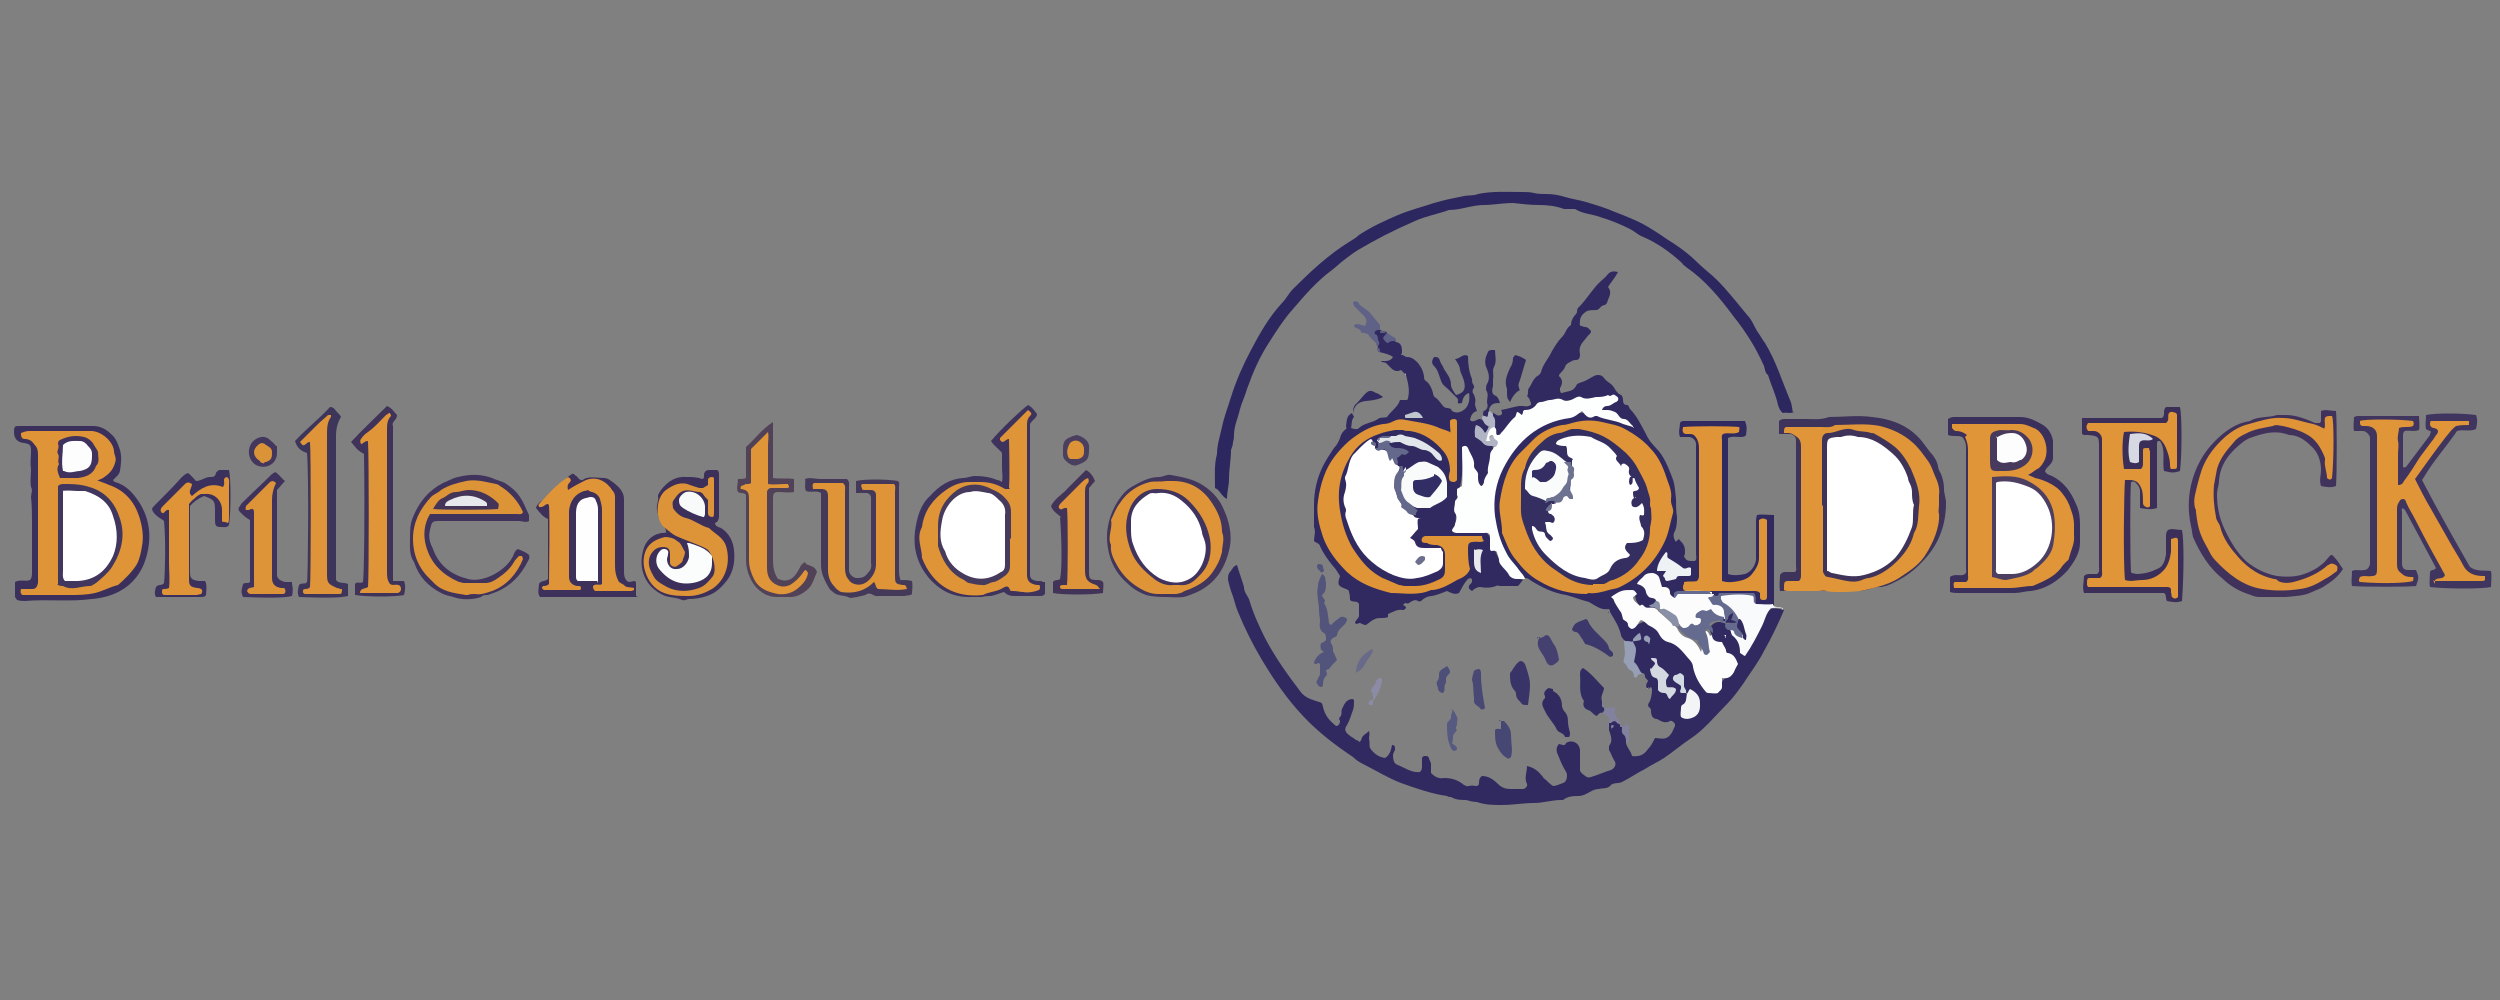 <?xml version="1.0" encoding="UTF-8"?>
<svg id="Ebene_1" data-name="Ebene 1" xmlns="http://www.w3.org/2000/svg" version="1.1" viewBox="0 0 250 100">
  <rect x="0" y="0" width="250" height="100" fill="#808080" stroke="none"/>
  <defs>
    <style>
      .cls-1 {
        fill: #e09538;
      }

      .cls-1, .cls-2, .cls-3, .cls-4, .cls-5, .cls-6, .cls-7, .cls-8, .cls-9, .cls-10, .cls-11, .cls-12, .cls-13, .cls-14, .cls-15, .cls-16, .cls-17, .cls-18, .cls-19, .cls-20, .cls-21, .cls-22, .cls-23, .cls-24, .cls-25, .cls-26, .cls-27, .cls-28, .cls-29, .cls-30, .cls-31, .cls-32, .cls-33, .cls-34, .cls-35, .cls-36, .cls-37, .cls-38, .cls-39, .cls-40, .cls-41, .cls-42, .cls-43, .cls-44, .cls-45, .cls-46, .cls-47, .cls-48, .cls-49, .cls-50, .cls-51, .cls-52, .cls-53, .cls-54, .cls-55, .cls-56, .cls-57, .cls-58, .cls-59, .cls-60, .cls-61, .cls-62, .cls-63, .cls-64, .cls-65, .cls-66, .cls-67, .cls-68, .cls-69, .cls-70, .cls-71, .cls-72, .cls-73, .cls-74, .cls-75, .cls-76, .cls-77, .cls-78, .cls-79, .cls-80, .cls-81, .cls-82, .cls-83 {
        stroke-width: 0px;
      }

      .cls-2 {
        fill: #646b8e;
      }

      .cls-3 {
        fill: #322d64;
      }

      .cls-4 {
        fill: #d4d9e1;
      }

      .cls-5 {
        fill: #fafbfb;
      }

      .cls-6 {
        fill: #3c386c;
      }

      .cls-7 {
        fill: #4b3f60;
      }

      .cls-8 {
        fill: #524258;
      }

      .cls-9 {
        fill: #3b2f59;
      }

      .cls-10 {
        fill: #f8fafa;
      }

      .cls-11 {
        fill: #43365c;
      }

      .cls-12 {
        fill: #352e60;
      }

      .cls-13 {
        fill: #fefefe;
      }

      .cls-14 {
        fill: #40335d;
      }

      .cls-15 {
        fill: #e7e8eb;
      }

      .cls-16 {
        fill: #41325c;
      }

      .cls-17 {
        fill: #df9439;
      }

      .cls-18 {
        fill: #4d3f61;
      }

      .cls-19 {
        fill: #4e4f78;
      }

      .cls-20 {
        fill: #41365d;
      }

      .cls-21 {
        fill: #3c2f5a;
      }

      .cls-22 {
        fill: #64698c;
      }

      .cls-23 {
        fill: #dd9438;
      }

      .cls-24 {
        fill: #f9fafb;
      }

      .cls-25 {
        fill: #3e335c;
      }

      .cls-26 {
        fill: #40335c;
      }

      .cls-27 {
        fill: #dd9337;
      }

      .cls-28 {
        fill: #40335a;
      }

      .cls-29 {
        fill: #bfc6ce;
      }

      .cls-30 {
        fill: #413458;
      }

      .cls-31 {
        fill: #3d305b;
      }

      .cls-32 {
        fill: #d6d9e1;
      }

      .cls-33 {
        fill: #40355e;
      }

      .cls-34 {
        fill: #e1e6ea;
      }

      .cls-35 {
        fill: #fbfdfc;
      }

      .cls-36 {
        fill: #69698a;
      }

      .cls-37 {
        fill: #fdfdfe;
      }

      .cls-38 {
        fill: #eef2f4;
      }

      .cls-39 {
        fill: #dc9437;
      }

      .cls-40 {
        fill: #3e355a;
      }

      .cls-41 {
        fill: #df9438;
      }

      .cls-42 {
        fill: #44375e;
      }

      .cls-43 {
        fill: #8b8ba5;
      }

      .cls-44 {
        fill: #565980;
      }

      .cls-45 {
        fill: #d1dae3;
      }

      .cls-46 {
        fill: #463a5d;
      }

      .cls-47 {
        fill: #b1b4c4;
      }

      .cls-48 {
        fill: #403359;
      }

      .cls-49 {
        fill: #53547c;
      }

      .cls-50 {
        fill: #3b305b;
      }

      .cls-51 {
        fill: #fbfcfb;
      }

      .cls-52 {
        fill: #342e65;
      }

      .cls-53 {
        fill: #6d7291;
      }

      .cls-54 {
        fill: #f9fbfa;
      }

      .cls-55 {
        fill: #fdfefe;
      }

      .cls-56 {
        fill: #312a60;
      }

      .cls-57 {
        fill: #f3f4f6;
      }

      .cls-58 {
        fill: #dd9437;
      }

      .cls-59 {
        fill: #606186;
      }

      .cls-60 {
        fill: #8a90a7;
      }

      .cls-61 {
        fill: #fdfdfd;
      }

      .cls-62 {
        fill: #443558;
      }

      .cls-63 {
        fill: #fcfdfc;
      }

      .cls-64 {
        fill: #3e335a;
      }

      .cls-65 {
        fill: #6c6e8d;
      }

      .cls-66 {
        fill: #969fb5;
      }

      .cls-67 {
        fill: #e8e9ed;
      }

      .cls-68 {
        fill: #443958;
      }

      .cls-69 {
        fill: #474774;
      }

      .cls-70 {
        fill: #fff;
      }

      .cls-71 {
        fill: #db9337;
      }

      .cls-72 {
        fill: #3f325f;
      }

      .cls-73 {
        fill: #494773;
      }

      .cls-74 {
        fill: #e09539;
      }

      .cls-75 {
        fill: #3b2f5b;
      }

      .cls-76 {
        fill: #383468;
      }

      .cls-77 {
        fill: #2c275e;
      }

      .cls-78 {
        fill: #473a5c;
      }

      .cls-79 {
        fill: #312d63;
      }

      .cls-80 {
        fill: #444171;
      }

      .cls-81 {
        fill: #3f325c;
      }

      .cls-82 {
        fill: #82829e;
      }

      .cls-83 {
        fill: #3c315c;
      }
    </style>
  </defs>
  <path class="cls-56" d="M164.8,68.9c-.3-.2-.2-.5,0-.8,0-.1-.2-.2-.3-.4,0-.1,0-.4-.3-.4-1.2-.7-.8-2-.9-3.1.1-.1.2-.3.3-.3-.2,0-.2.2-.2.2-.4.2-.8.1-1.1-.2,0-.1-.2-.2-.2-.4-.2-.9-.7-1.6-1.1-2.3h0c0,0,0-.2-.1-.3-.6.1-1-.1-1.5-.4-.2-.1-.3-.2-.5-.3-.8-.2-1.5-.5-2.3-.7-1.3-.2-2.5-.8-3.6-1.5-.1-.1-.3-.2-.5-.2,0,0-.1,0-.2,0-4.1-3.5-4.3-10-.4-13.8,1.4-1.4,3-2.1,4.8-2.5,2.3-.6,4.3,0,6.3,1,.1,0,.2.1.3.3,0,0,0-.1-.2-.2-1-.5-1.7-1.5-2.9-1.6,0,0-.1-.1-.1-.3.1-.5.7-.5,1-.9-.3-.3-.7-.1-1,0-1.5.1-3,.3-4.5.4-1.8,0-3.2,1-4.4,2.2-.2.2-.3.4-.5.6-.3.3-.5.7-.9.7-.6,0-.5-.7-.7-1,0-.4-.3-.9,0-1.3.1,0,.2-.2.4,0q.4.3.7,0c0-.1,0-.3-.1-.4.6-.1,1.2-.3,1.8-.4.2,0,.3,0,.5,0,.2.1.5,0,.7-.1,0-.2,0-.3-.1-.4,0-.2-.2-.4-.3-.5.2-.2,0-.6.2-.8.3-.4.4-1,1-1.3,0,0,.2-.2.2-.3.2-.8.8-1.4,1.1-2.1.3-.5.6-1,1-1.4.4-.4.4-.9.9-1.2,0-.4.2-.8.5-1.1.2-.2,0-.5.3-.7.8-.8,1.4-1.9,2.2-2.6.2-.2.5-.4.7-.7.3-.3.6-.3,1-.2-.3.6-.7,1-1,1.5.5.6,0,1.1-.1,1.6,0,0-.2.2-.2.2-.4,0-.5.4-.8.5-.3,0-.7,0-1,.1-.3.2-.6.4-.7.9,0,.5-.1.5.1.6.1,0,.3.1.4.1.3,0,.4.2.6.4,0,.3-.3.4-.4.6-.4.5-.9.9-.7,1.7,0,.2,0,.6-.4.6-.3,0-.4.1-.6.2-.2.1-.4.2-.5.5-.1.3-.4.5-.6.8,0,0,0,.2.1.2q.4.5,0,1.1c0,0,0,.1,0,.2,0,.1.1.4.2.3.5-.2,1.1-.1,1.4-.7.1-.3.4-.3.6-.4.4-.1.8-.4,1.2-.6.4-.2.8-.1,1,.2.2.3.6.5.8.7.3.3.4.8.9,1,.1,0,.2.3.2.5,0,.3.1.5.4.5.2,0,.2.3.3.4.7.7,1.1,1.6,1.6,2.5.2.5.6,1,1,1.4.8.8,1.2,1.9,1.6,2.9.3.7.3,1.4.4,2.2,0,.6,0,1.2.1,1.8,0,.4,0,.9-.2,1.4-.2.3-.2.7.1,1.1,0-.1.2-.2.3-.3.1.2.3.3.4.5.2.3.2.5.2.9,0,.2-.2.3,0,.5.1.2.3.3.6.3.1,0,.3,0,.4,0,.2-.2.1-.5.1-.7,0-3.5,0-7,0-10.5,0-.2,0-.3,0-.5,0-.4-.4-.7-.7-.7-.3,0-.6,0-.9,0-.2-.5,0-1,0-1.4.1-.2.3-.2.4-.2,1.9,0,3.9,0,5.8,0,.1,0,.2,0,.3,0,.2.6.2.6.1,1.4-.1.2-.4.2-.6.2-.4,0-.8-.1-1.2.1,0,0,0,0,0,.1,0,0,0,0,0,.1,0,4.3,0,8.6,0,13,0,.1,0,.2,0,.4.6.2,1.2.1,1.7,0,.6-.2,1-.8,1.1-1.4,0-.3,0-.6,0-.9,0-1,0-2,0-2.9,0-.2,0-.4.1-.7.5-.1,1.1,0,1.7,0,0,.8,0,1.6,0,2.3,0,.8,0,1.5,0,2.3,0,.7,0,1.4,0,2.1,0,.8,0,1.5,0,2.3-.5.5-1,.4-1.6.2-.9-1.6-2.3-.9-3.5-.9-.2,0-.5.2-.7.1-.1,0-.2,0-.3,0-1.2-.1-2.3-.5-3.4.2-.2.2-.4.4-.6.1-.4-.5-.9-.8-1.2-1.4-.5-1-.6-1-1.7-.3.6.5.9,1.2,1.4,1.8,0,.4-.3.6-.7.6-1,0-1.5-.5-1.6-1.4-.6-.1-1,0-1.5.5.5.8.7,1.9,1.5,2.6,1.2-.7,1.6-.7,2.6.5.5.5,1,.9,1.6,1.2,1,.5,1.7,1.5,2.1,2.5.3.7.6,1.4,1,2,.5.6,1.1.5,1.3-.3.1-.5.4-.7.8-1,.8-.6.8-1,.1-1.8-.6-.7-1.4-1.1-1.8-2,0-.4-.5-.8,0-1.2.5-.5,1.1-.3,1.6,0,.2.1.4.3.6.5.4.6.8,1.3,1.1,2.1,1-.9,1.4-2.1,1.9-3.2.6-1.2.7-1.2,2-.9-.4,1-1.3,2.9-2,4.1-.6,1.2-1.4,2.2-2.1,3.3-.5.7-1,1.4-1.6,2-1.2,1.2-2.3,2.6-3.7,3.5-.9.6-1.7,1.3-2.6,1.9-.6.4-1.3.7-1.9,1.1-.8.4-1.5.9-2.3,1.3-.4.2-.9,0-1.2.4-.3.3-.8.2-1.1.3-.5,0-.9.3-1.3.5-.2.1-.5.2-.7.2-.5,0-1.1,0-1.6.4,0,0-.1,0-.2,0-.9,0-1.8.3-2.7.3-1.1,0-2.1.2-3.2.2-.8,0-1.7,0-2.5-.3-.4,0-.7-.1-1.1-.2-.5,0-1,0-1.5-.3-.1,0-.3,0-.4-.1-1.5-.2-3.2-.8-4.6-1.3-1.3-.5-2.6-1.3-3.8-1.9-.4-.2-.7-.4-1-.7-1.8-1.2-3.5-2.5-5-4.1-1.6-1.7-2.9-3.6-4.1-5.6-.9-1.5-1.7-3.1-2.4-4.8-.3-.7-.4-1.4-.7-2.1-.1-.3-.2-.7-.3-1.1,0-.3,0-.6.2-.8.2-.2.3-.6.7-.7.2.7.5,1.5.7,2.2,0,.5.3.8.5,1.2.4,1.4,1,2.7,1.6,3.9,1,1.9,2.2,3.6,3.5,5.3.4.6,1,.8,1.6,1,.6.2.6.1.7.6.2.9.7,1.4,1.3,1.9.3,0,.4-.3.4-.5,0-.1-.2-.2,0-.4.3-.3,0-.6.3-1,.2-.5.5-.8,1-.8,0,0,.1.1.1.2,0,.3,0,.6-.1.9-.2.5-.3,1-.6,1.5-.3.4-.2.7.2,1,.2.2.5.3.7.5.1,0,.3.1.3.2.3-.1.2-.4.4-.6.2-.2.4-.3.6-.5.1.3,0,.5,0,.8.1.3,0,.6.1.9.4.6.9.9,1.5,1,.5-.3.6-.8.7-1.3.3,0,.3.2.3.4,0,.2-.2.4-.2.6,0,.5.1.9.5,1,.7.3,1.4.8,2.2.7.2-.2.2-.4.2-.6,0-.2,0-.4,0-.7,0-.2.1-.3.3-.3.2,0,.3,0,.4.2,0,.2.2.4.2.6,0,.3,0,.7,0,.9.4.4.8.6,1.3.5.8,0,1.4.2,2,.7.1,0,.3.2.4.1.2,0,.5-.1.7,0,.2,0,.4,0,.4-.3,0-.2,0-.5.3-.7.6,0,1.1.3,1.6.8.4.4.8.5,1.3.5.4,0,.8,0,1.2,0,.2,0,.5-.3.4-.5-.3-.6,0-1.2,0-1.8.8.2,1.1.5,1.6,1.1,0,.1.2.2.3.3.2.2.4.4.7.6.3,0,.7-.2,1-.3.3-.1.4-.4.4-.8,0-.2-.1-.3-.2-.5-.3-.5-.5-1-.7-1.5-.2-.4-.2-.8.1-1.1.2,0,.6.3.7-.1.6-.4,1.4,0,1.4.8,0,.3,0,.7,0,1,0,.3,0,.7,0,1,.1.1.2.3.4.4.2.2.4.3.7.2.7-.2,1.3-.5,2-.7.4-.2.6-.6.3-1-.2-.3-.3-.7-.5-1,0-.1,0-.3,0-.4.4-.5.2-1,0-1.6,0,0,0-.1,0-.2,0-.2,0-.3,0-.5h0c.5-.5.8-.2,1.1.2h0c0,.1.1.2.2.2h0c.4.5.7.9.4,1.6.1.5.5.8.6,1.3.7.1,1.2-.1,1.6-.7.3-.3.5-.7.7-1.1.4,0,.9.2,1.3-.1.4-.3.5-.7.7-1.1,0,0,0-.1,0-.2-.1-.2-.4-.4-.5-.3-.5.3-.9,0-1.3-.2-.4,0-.6-.3-.6-.8,0-.1,0-.2-.1-.3-.3-.2-.2-.4,0-.7.1-.3.2-.7.2-1.1,0,0,0-.2-.1-.3h0Z"/>
  <path class="cls-56" d="M137.8,34.8c0,0,0-.1,0-.2,0-.4-.2-.7-.3-1-.2-.6,0-.8.6-.6h0c.1.3.5,0,.6.3h0c0,.7.6.6.9.9.6.1.6.6.6,1.1,0,0-.2.2,0,.2.2,0,.3.2.5.2.5,0,.8.3,1.1.6.3.4.5.7.6,1.3,0,.2,0,.4.2.5.4.3.6.8.7,1.2,0,.2.1.4.3.5.3.2.5.6.8.9.3.2.7,0,.8.4.5.3,1,.1,1.4-.3.3-.4.4-.9.3-1.5q-.6.2-.7,1c-.2,0-.5.2-.4-.2,0-.2,0-.2-.1-.3-.3-.3-.6-.6-.9-.9-.6-.5-.6-.5-.9-1.4-.1-.3-.2-.6-.5-.9-.3-.3-.2-.6,0-.9.3,0,.5,0,.6.4.1.3.3.5.4.8.3.5.7.9.7,1.6,0,.3.3.7.5,1,.8-.2,1-.6.8-1.4-.1-.4-.3-.7-.4-1.1,0-.4-.3-.8-.5-1.1.5,0,.8-.6,1.3-.3,0,.8.1,1.6.4,2.3,0,.1,0,.4.1.5.1.2.2.3,0,.5,0,.1-.1.3,0,.4.2.3.3.7.2,1.1,0,.2.1.4.2.7-.4.1-.6.4-.7.9.3.3.6,0,.9-.1.1,0,.3,0,.4.2.3.3.7.4.4,1-.3.5-.6.6-1.1,0,.1.7.5,1,1,1.2.3.1.7.1.7.6-.3,1.3-.2,2.7-1.3,3.9-1-1-.8-2.5-1.7-3.5.2,2.5-.9,4.9-.7,7.5.6.3,1.4,0,2.1.1.7,0,1.1.3,1.4,1.1.6,1.7,1.3,3.4,3.2,4h0c-.2.2-.3.4-.5.6-.6,0-1.2,0-1.8,0-.1,0-.3-.1-.4,0-.5.2-1.1.2-1.6.1-.3,0-.6.2-.8.4-.2-.1-.4-.3-.3-.5,0-.1.2-.2.3-.4,0-.1,0-.2,0-.3-.1-.1-.3-.1-.4,0-.4.4-.6.9-.9,1.4-.4.2-.8,0-1.2-.2-.5.2-1,.4-1.5.5-.4,0-.8.2-1.1.5,0,0-.2.1-.3,0-.3-.2-.6,0-.9.2-.1.1-.3,0-.4,0,0,0-.1.1-.2.2,0,0,.2.1.3.2,0,.2-.2.3-.3.3-.6-.1-1,.2-1.5.4,0,.1,0,.2,0,.3-.4.2-.9,0-1.3.2-.3.1-.6.4-.9.6-.2,0-.4-.1-.6-.2-.2,0-.3.2-.5,0,0-.3.5-.5.4-.9,0-.3,0-.7,0-1-.2-.4-.6-.1-.9-.4,0-.2,0-.5-.1-.8,0-.2-.1-.2-.3-.3-.8-.3-.9-.4-.6-1.3-.2-.3-.4-.7-.7-1-.5-.6-1-1.3-1.3-2-.1-.3-.4-.3-.6-.5,0-.5.2-.9,0-1.4,0-.2,0-.5,0-.8,0-.5,0-.9,0-1.4,0-1.4.3-2.7.9-3.9.3-.6.7-1.2,1.1-1.8.3-.3.5-.7.6-1,.1-.4.3-.7.6-.9.1,0,0-.2,0-.3.1-.5,0-1,.6-1.3h0c0,.1.2.3.2.4-.3.3-.2.8-.3,1.1.3.1.6.2.8,0,.5-.5,1.3-.5,1.9-.9.2-.2.6-.1.9-.2.4-.6,1.1-1,1.3-1.7.2,0,.5,0,.7,0,0,0,.1-.1.1-.2.2-.8,0-1.5-.2-2.3,0,0,0,0,0,0-.2-.2-.3-.3-.5-.5,0,0,0,0,0,0-.4.2-.7.1-1-.2-.2-.2-.3-.3-.5-.5-.1-.1-.4,0-.5-.2.4,0,.9.1,1.2-.4-.4-.3-1-.4-1.4-.5-.2,0,0-.3-.2-.4Z"/>
  <path class="cls-77" d="M179.4,41.2c-.4.2-.7,0-1.1.1-.3-.2-.4-.5-.5-.8-.2-1-.7-2-1-3-.3-.2-.3-.6-.4-.9-.8-1.8-1.8-3.4-3-4.9-1.4-1.9-2.9-3.7-4.8-5-.1-.1-.3-.2-.4-.4-1.2-1.1-2.6-2.1-4.1-2.7-.4-.2-.7-.5-1.1-.7-1-.5-2-.9-3-1.2-.8-.3-1.7-.3-2.5-.8-.1,0-.3,0-.4,0-.2,0-.5,0-.7,0-.8-.3-1.6-.4-2.5-.4-.9,0-1.7-.1-2.6-.2-1,0-2,.2-2.9.2-1.2,0-2.3.5-3.5.5-1.1.4-2.3.6-3.4,1.1-2.3,1-4,1.9-5.7,2.9-.5.3-1,.7-1.4,1-.4.3-.8.7-1.2,1-1.5,1.1-2.7,2.5-3.9,3.9-.9,1-1.6,2.1-2.3,3.2-1,1.5-1.7,3.1-2.3,4.8-.2.7-.5,1.3-.7,2-.2.9-.6,1.7-.6,2.6,0,.2,0,.4-.1.7,0,.3-.1.5-.2.8,0,1-.2,1.9-.2,2.9,0,.7-.2,1.2-.2,2-.6-.3-.7-.9-1.2-1.1,0-1.2-.1-2.3.2-3.4,0-.9.3-1.8.5-2.7.2-1,.6-2,.9-3,.5-1.6,1.2-3.2,2-4.7.9-1.7,1.8-3.3,3.1-4.7.4-.4.7-1,1.1-1.4,1.7-1.7,3.5-3.4,5.6-4.7.3-.2.7-.4,1-.7,1.2-.8,2.5-1.4,3.9-2,1.2-.5,2.4-.8,3.6-1.2,1-.3,2-.5,3-.7.5-.1.9,0,1.4-.2,1.4-.3,2.9-.2,4.4-.2.4,0,.8,0,1.2.1.4.1.8.1,1.2.1.7,0,1.3.1,1.9.3.7.2,1.4.3,2.1.5,1,.3,2,.6,2.9,1,1.3.5,2.6,1,3.8,1.8.7.4,1.3.9,2,1.3.9.6,1.7,1.2,2.5,2,.6.6,1.3,1.1,1.9,1.7,1.1,1.1,2.1,2.4,3.1,3.6.4.4.6,1,.9,1.5.3.4.5.8.8,1.2,1.1,1.8,1.7,3.8,2.5,5.7.2.4.2.9.3,1.3Z"/>
  <path class="cls-33" d="M242.2,48c1.5,2.9,3.2,5.9,4.8,8.7.7.5,1.4.3,2.1.4.1.6,0,1.1,0,1.6-.8.2-4.5.2-6.1,0-.1-.5,0-1,0-1.5.1-.3.4-.1.6-.4-1-1.9-2.1-3.9-3.1-5.8,0,0-.2-.1-.2-.2-.2.1-.1.3-.1.4,0,1.6,0,3.2,0,4.9,0,0,0,.2,0,.2,0,.5.2.7.6.7.1,0,.3,0,.4,0,.1,0,.3,0,.4,0,.3.7.3.8,0,1.6-.8.1-5.3.1-6.4,0-.1-.5,0-1,0-1.5.4-.2.8,0,1.2-.1.3,0,.5-.2.6-.6,0-.2,0-.4,0-.6,0-3.8,0-7.6,0-11.4,0-.2,0-.4,0-.6,0-.3-.4-.7-.7-.7-.3,0-.6,0-.9,0-.1-.5,0-1,0-1.4.1,0,.2-.1.3-.1,1.9,0,3.9,0,5.8,0,.1,0,.2,0,.4,0,0,.5.1.9,0,1.4-.5.2-1,0-1.4.1-.2.1-.2.3-.2.5,0,1.1,0,2.1,0,3.1.2.1.2,0,.3,0,.8-1.1,1.6-2.1,2.4-3.2,0,0,0-.2.1-.3-.1-.2-.3-.1-.5-.3-.1-.4,0-.9,0-1.4.9-.2,3.5-.2,5,0,.2.5.1.9,0,1.4-.6.3-1.2,0-1.9.2-1,1.5-2.3,2.9-3.3,4.6Z"/>
  <path class="cls-9" d="M208.2,43.4c0-.6,0-1,0-1.6.7,0,1.4,0,2,0,.7,0,1.4,0,2.1,0h3.9c.4-.3,0-.7.4-1.1.4,0,.9,0,1.4,0,.2.8.2,4.8,0,6.4-.7.2-.7.2-1.6,0-.2-1,.2-2.1-.4-3-.2,0-.3,0-.3.2,0,.3,0,.5,0,.8,0,1.5,0,3.1,0,4.6,0,.3,0,.7,0,1.1-.6.2-1.1.1-1.7,0,0-.6,0-1.2,0-1.7,0-.4-.3-.7-.5-.9-.1-.1-.3,0-.4,0-.1.9-.1,7.4,0,9,.1.2.3.1.5.2.8,0,1.5-.2,2.1-.5.6-.2.8-.8.9-1.5,0-.6,0-1.2,0-1.8,0-.2,0-.4.2-.6.4-.2.9,0,1.4,0,.2.9.2,4.3,0,7.1-.5.2-1,.1-1.5,0-.2-.3,0-.6-.3-.8,0,0-.2,0-.3,0-2.2,0-4.4,0-6.6,0-.4,0-.7,0-1.1,0-.2-.6,0-1.1,0-1.7.2-.2.4-.2.6-.2.3,0,.5,0,.7,0,.3-.2.2-.5.2-.8,0-4,0-8,0-11.9,0-1,0-1.1-1.1-1.2-.1,0-.2,0-.4,0Z"/>
  <path class="cls-16" d="M232.1,42.1c0-.4,0-.7,0-1,.5-.2,1,0,1.5,0,.1.9.1,6.2,0,7.5-.5.2-1,.1-1.5,0-.2-.6,0-1.1,0-1.6,0-.9-.3-1.8-1-2.4-.6-.6-1.3-1.1-2.2-1.1-1-.4-2-.3-3,0-.6.2-1.1.3-1.6.7-1.3,1-2.3,2.2-2.4,3.9,0,.4-.2.9-.2,1.3,0,1.2.2,2.3.7,3.4.6,1.3,1.3,2.5,2.3,3.4.9.7,1.9,1.2,3,1.4.8.1,1.6.1,2.4-.1,1-.3,2-.8,2.7-1.7.3-.4.4-.4.7,0,.3.3.5.7.8,1.1-.5.8-1.2,1.3-2,1.8-.3.2-.7.3-1.1.5-.8.4-1.7.4-2.6.5-.9,0-1.8,0-2.7,0-.4,0-.8-.2-1.1-.3-.9-.3-1.8-.8-2.5-1.5-1.4-1.1-2.3-2.6-3-4.2-.1-.4-.1-.7-.2-1.1-.3-1.4-.3-2.7,0-4.1.4-1.7,1.2-3.2,2.4-4.4,1-1,2.1-1.8,3.5-2,.8-.5,1.8-.3,2.7-.6.2,0,.4,0,.7,0,0,0,.1,0,.2,0,1,0,2,.4,2.9.8.1,0,.3,0,.5,0Z"/>
  <path class="cls-31" d="M63.8,59.7h-9.8c-.3-.4-.1-.9-.1-1.3.2-.4.6-.2.9-.5,0-2,0-4,0-6-.5-.2-.8-.6-1.2-1.1.1-.4.4-.6.7-.8.2-.3.5-.5.8-.8.6-.5,1.2-1.1,1.8-1.6.4-.3.4-.3.7,0,.1,0,.2.2.3.3.2.1.3.2.5,0,.6-.3,1.3-.1,2-.1.4,0,.7.3,1,.5.5.4,1,.9,1,1.6,0,.4,0,.8,0,1.2,0,2,0,4,0,6,0,.3,0,.7.3,1,.2.2.5,0,.8,0,0,0,.1.1.1.2,0,.4,0,.8,0,1.3Z"/>
  <path class="cls-21" d="M66.6,53.2c0-.4-.2-.5-.3-.7-.4-.4-.5-1-.6-1.5-.1-.5.2-.9.1-1.4,0-.2.2-.4.3-.6.7-.9,1.5-1.4,2.6-1.3.5,0,1,0,1.5.2.2,0,.2-.2.2-.4,0-.3.2-.5.5-.5.3,0,.6,0,.8,0,.2.1.2.3.2.4,0,1.4,0,2.8,0,4.2,0,.3-.1.6-.4.7,0,.3.3.4.6.5.8.5,1.2,1.3,1.3,2.2.1,1,0,2-.6,2.9-.6.8-1.2,1.4-2.1,1.7-.6.2-1.2.3-1.8.3-.2,0-.4.2-.7.1-.6-.3-1.3-.2-1.9-.5-1.7-.8-2.5-2.5-2-4.4.2-.9.8-1.6,1.8-1.8.2,0,.4,0,.6-.1Z"/>
  <path class="cls-26" d="M52.9,52.1c-.3.2-.7,0-1,0-2.6,0-5.2,0-7.8,0-.9,0-.9,0-1.1.9-.2.7,0,1.3.3,1.9.6,1.7,1.9,2.6,3.5,3,1.4.4,3.6-.7,4.4-2.1.2-.3.2-.7.6-.9.4.2.8.3,1.1.6.1.3,0,.4-.1.6-.7,1.4-1.7,2.5-3.2,3.1-.3.1-.5.2-.8.3-.3,0-.5,0-.7.2-.9.3-1.9.3-2.8,0-.4-.1-.8-.2-1.2-.4-1.3-.7-2.2-1.6-2.7-3.1-.5-.7-.4-1.6-.4-2.4,0-.7,0-1.4.3-2.1.6-1.5,1.6-2.7,3-3.4.5-.2,1-.5,1.5-.6,1.2-.3,2.3-.3,3.4.1.4.2.9.3,1.3.5.6.4,1.1.8,1.5,1.4.4.6.6,1.2.9,1.8,0,0,0,.2,0,.3Z"/>
  <path class="cls-68" d="M90.1,58c.4,0,.7,0,1.1.1.1.5,0,.9,0,1.3-.2.2-.5.1-.7.2-.8,0-1.6,0-2.4,0-.1,0-.2,0-.3,0-.4.1-.7-.4-1.1-.2-.3.2-.7.2-1,.3-.3,0-.6.2-.9,0-.5-.2-1.1-.1-1.5-.5-.1-.1-.3-.2-.4-.4-.4-.7-.8-1.4-.8-2.3,0-2,0-4.1,0-6.1,0-.4,0-.7,0-1.1-.5-.3-1,0-1.5-.2-.2-.4,0-.8-.1-1.2.5-.2,1,0,1.5,0,.4,0,.9,0,1.3,0,.5,0,.9,0,1.4,0,.3.3.2.6.2.8,0,2.4,0,4.9,0,7.3,0,.3,0,.7,0,1,0,.4.3.7.7.8.4,0,.8,0,1.1-.4.3-.3.5-.6.4-1.1,0-2.1,0-4.1,0-6.2,0-.1,0-.2,0-.3,0-.3-.2-.5-.5-.5-.3,0-.6,0-1,0v-1.2c.8-.2,3.1-.2,4.2,0,.2.2.1.4.1.6,0,2.7,0,5.5,0,8.2,0,.4,0,.8.2,1.2Z"/>
  <path class="cls-64" d="M177.9,43.6v-1.5c.2-.2.4-.2.7-.2.7,0,1.3,0,2,0,.8,0,1.5.1,2.3-.2,1.4,0,2.9-.2,4.3,0,2,.2,3.9.9,5.2,2.7.2.3.4.5.6.8.4.4.7.9.8,1.4,0,.3.2.6.3.8.2.5.3,1,.3,1.5,0,.5.2.9.2,1.4,0,2.3-.8,4.3-2.4,5.9-1,1.1-2.3,1.9-3.6,2.4-.2,0-.3.1-.5.1-.3,0-.5,0-.8.1-.8.3-1.6.3-2.5.3-1.9,0-3.9,0-5.8,0-.3,0-.6,0-1,0-.1-.6,0-1.1,0-1.6.2-.3.4-.3.6-.3.3,0,.7,0,.9,0,.2-.2.1-.4.1-.6,0-4,0-8,0-12.1,0-.2,0-.3,0-.5,0-.3-.3-.6-.6-.6-.2,0-.4,0-.5,0-.1,0-.3,0-.6,0Z"/>
  <path class="cls-50" d="M1.5,59.7c0-.5,0-1,0-1.5.5-.3,1,0,1.5-.2.2-.2.2-.5.2-.8,0-1.6,0-3.2,0-4.8,0-.9,0-1.8-.1-2.7,0-.3.2-.7,0-1-.1-.6,0-1.2,0-1.8-.1-.6,0-1.2,0-1.8,0-.6-.1-.7-.7-.8q-1-.1-1-1.1c0-.2,0-.4.1-.5,0-.1.2-.1.4-.1,2.1,0,4.2,0,6.3,0,.4,0,.7,0,1.1,0,.7,0,1.3.3,1.8.8.5.4.7,1,.9,1.6.2.7.1,1.4,0,2.1-.1.4-.4.6-.7.9,0,0,.1.2.2.2,1.1.3,1.8,1.1,2.4,2,1.1,1.7,1.3,3.6.7,5.6-.4,1.4-1.3,2.6-2.6,3.3-.9.5-1.8.7-2.8.8-2.2.3-4.5,0-6.7.2-.2,0-.5,0-.8-.1Z"/>
  <path class="cls-25" d="M104.5,58.2v1.2c-.2.2-.3.2-.5.2-.9,0-1.8,0-2.6,0-.4,0-.7-.1-1-.4-.4.1-.8.3-1.3.4-.3,0-.6,0-.9.1-.4,0-.9,0-1.3,0-1.7,0-3-.7-4.1-2-1.1-1.4-1.5-2.9-1.3-4.6.2-1.3.5-2.6,1.5-3.5.9-1,1.9-1.7,3.3-1.8.4,0,.8-.2,1.2-.2.8,0,1.5.1,2.2.4.2,0,.3.1.5.2.1-.5,0-1,0-1.4,0-.5,0-1,0-1.5-.3-.4-.8-.7-1.1-1.2.9-1.1,3-3.1,3.7-3.6.4.2.6.5.9.9,0,.4-.5.6-.7,1v.8c0,4.5,0,9,0,13.5,0,.2,0,.5,0,.7,0,.5.2.6.7.7.1,0,.3,0,.4,0,0,0,0,0,.2.1Z"/>
  <path class="cls-75" d="M196.2,43.7c-.4-.2-.9,0-1.4-.2,0-.6,0-1.1,0-1.6.3-.2.5-.2.7-.2,2.2,0,4.3,0,6.5,0,.9,0,1.6.4,2.3.8.5.3.9.9,1,1.6,0,.6,0,1.1,0,1.7,0,.6-.6.8-.8,1.3.1.3.4.4.7.5,1.2.6,1.9,1.6,2.4,2.8.3.6.4,1.3.4,2,0,.6,0,1.3,0,1.9,0,1-.6,1.9-1.2,2.7-1,1.1-2.2,1.9-3.7,2.1-.5,0-1.1.2-1.6.2-1.9,0-3.7,0-5.6,0-.3,0-.6,0-.9-.1,0-.5,0-1,0-1.5.5-.4,1.1,0,1.5-.3.2-.2.1-.3.1-.5,0-4,0-8,0-12,0-.4,0-.7-.3-1.1Z"/>
  <path class="cls-28" d="M39.3,58.1c.4,0,.8,0,1.1,0,.2.5.1,1,0,1.4-.8.2-3.7.2-4.9,0,0-.4,0-.8,0-1.1.2-.3.5,0,.8-.2.1-.7.2-6.1.1-12.8-.2-.1-.5-.3-.7-.5-.2-.2-.4-.5-.6-.7,1.2-1.3,2.4-2.4,3.6-3.6.5.2.7.6,1,.9,0,.2-.1.4-.2.5-.2.2-.3.4-.2.6,0,.1,0,.3,0,.5,0,4.7,0,9.5,0,14.2,0,.2,0,.4,0,.8Z"/>
  <path class="cls-40" d="M33.6,58c.3.4.8.2,1.2.4,0,.4,0,.8,0,1.2-.8.2-2.4.2-4.9.1-.2-.4-.1-.8,0-1.2.3-.3.6,0,.8-.3.1-.2.2-10.6,0-12.9-.6-.2-1-.5-1.2-1.2,1.1-1.2,2.4-2.2,3.5-3.4.4,0,.5.3.7.5.2.2.3.3.4.5q-.5.8-.5,1.9c0,4.5,0,8.9,0,13.4,0,.4,0,.7,0,1.1Z"/>
  <path class="cls-8" d="M80.6,56.4c.4.2.9.2,1.1.8-.3.6-.4,1.3-1,1.8-.5.4-1,.7-1.7.7-.4,0-.9,0-1.3,0-.9,0-1.6-.4-2.2-1.1-.6-.8-.9-1.7-.9-2.7,0-1.8,0-3.5,0-5.3,0-.4,0-.7,0-1.1-.2-.3-.5-.1-.8-.3-.2-.4,0-.8,0-1.3.3,0,.5,0,.8-.1,0-.1,0-.2,0-.2,0-1,0-1.9,0-2.9.9-.8,1.6-1.8,2.7-2.5,0,1.1,0,2,0,2.9,0,.9,0,1.8,0,2.7.7.1,1.4,0,2.1.1v1.3c-.5.1-1.1,0-1.6,0-.4,0-.5.2-.5.6,0,1.2,0,2.5,0,3.7,0,.8,0,1.7,0,2.5,0,.7.1,1.3.5,1.9,0,0,.2,0,.3.1.8.2,1.3-.2,1.7-.9.2-.3.2-.6.7-.9Z"/>
  <path class="cls-83" d="M20.6,58.3c.1.5,0,.9,0,1.2-.1.2-.3.2-.5.2-1.4,0-2.7,0-4.1,0-.1,0-.3,0-.4,0-.2-.3-.1-.7,0-1,.2-.3.6-.1.8-.4.1-.8.2-4.2,0-6.2-.2-.2-.5-.3-.7-.5-.2-.2-.4-.3-.5-.7,0-.1.2-.3.3-.4.9-.9,1.8-1.8,2.6-2.7.2-.2.4-.4.7-.5.3.2.5.5.8.8.5,0,.9-.4,1.4-.4.3,0,.5,0,.6-.4,0-.1.2-.2.3-.3.4,0,.7,0,1,0,.2.8.2,4.2,0,5.5-.2.3-.5.2-.8.2-.5,0-.6-.1-.6-.7,0-.3,0-.5,0-.8,0-1.1,0-1.2-1.1-1.6q-.9.4-1.4,1c0,2.2,0,4.4,0,6.6,0,.7.2.8.9.9.2,0,.4,0,.6,0Z"/>
  <path class="cls-30" d="M106.2,51.8c-.4-.4-.9-.6-1.1-1.2.4-.8,1.2-1.2,1.7-1.8.6-.6,1.2-1.2,1.8-1.8.4.2.7.6.9,1.1-.2.2-.4.5-.6.7,0,2.8,0,5.6,0,8.4,0,.7.1.8.8.8.2,0,.4,0,.6.2.1.3,0,.7,0,1.1-1.1.2-4.1.2-5,0,0-.4,0-.7,0-1.1.2-.3.5-.1.7-.3.2-.8.2-3.6,0-6.2Z"/>
  <path class="cls-11" d="M116.7,59.7c-.6,0-1.3,0-2.1-.2-.8-.3-1.4-.7-1.9-1.2-.8-.7-1.4-1.6-1.7-2.6-.3-1-.4-2.1-.2-3.1.2-1.2.9-2.6,1.7-3.4.3-.3.6-.5,1-.7.7-.4,1.5-.8,2.4-.8.4,0,.8-.3,1.2-.2,1.1.2,2.3.4,3.3,1.1.9.6,1.6,1.4,2,2.4.5,1.1.8,2.4.6,3.6-.4,2.1-1.4,3.8-3.5,4.7-1.1.4-.9.5-2.8.4Z"/>
  <path class="cls-81" d="M29.2,58.4c.1.4.1.8,0,1.2-.8.2-2.4.2-4.9.1-.2-.5-.2-.5,0-1.3.2-.2.5,0,.7-.2,0,0,0-.1,0-.2,0-2,0-4,0-6-.4-.2-.7-.5-1-.8-.2-.2-.2-.4,0-.6,0,0,.1-.2.2-.3,1-1,2-1.9,3-2.9,0,0,.2-.1.3-.2.4.2.6.6,1,.9-.3.3-.5.6-.8.9,0,1.1,0,2.3,0,3.5,0,1.4,0,2.9,0,4.3,0,.2,0,.5,0,.7,0,.4.4.6.8.7.1,0,.2,0,.3,0,.1,0,.2,0,.4,0Z"/>
  <path class="cls-24" d="M178.3,60.8c-.4-.1-.8,0-1.2,0-.5.5-.6,1.2-.9,1.8-.5,1-1,2-1.7,3-.1,0-.3-.2-.5-.3,0-.6-.1-1.2-.7-1.7-.2-.1-.2-.5-.3-.7.7-.3.9.4,1.3.6.1-.6-.4-1-.6-1.6-.3-.5-.7-.9-1.1-1.2-.3-.3-.7-.6-.5-1.3,1.1,0,2.2,0,3.2,0,.4.3,0,.7.3,1,.6,0,1.2.1,1.7,0,0,.3.3.3.6.3.2,0,.3,0,.3.3Z"/>
  <path class="cls-49" d="M132.6,67c0,.2.2.4,0,.6-.3.3-.3.6-.3.9,0,.1-.1.2-.2.2,0,0-.2,0-.3-.2-.2-.2-.2-.4,0-.6,0-.2.2-.3.2-.5,0-.3,0-.7,0-1-.2-.2-.3,0-.4,0-.1,0-.2,0-.2-.2.2-.4.4-.8,1-1-.4-.2-.4-.5-.3-.9.2,0,.4-.2.5-.3,0-.3,0-.6-.2-.7-.4-.2-.5-.7-.4-1.1,0-.4-.1-.8-.1-1.2,0-.8-.3-1.6-.1-2.4,0-.4.2-.8.4-1.2.4.2.3.5.4.9,0,.5,0,.9-.4,1.2,0,.3.5.5.2.8.4.6.4,1.3.5,2,0,0,.1.2.2.2.2-.2.4-.4.7-.6.3-.3.6-.3.9,0,0,.3-.2.5-.3.6-.3.3-.6.5-.7,1,0,.2-.3.2-.4.3-.3.2-.3.4-.1.7.2.3,0,.6.2.8.1.2.2.5.3.7-.3.3-.6.6-.8.9Z"/>
  <path class="cls-79" d="M160.2,71.2c-.2.1-.4.2-.5.4-.4-.1-.5-.5-.9-.6-.3-.1-.6-.4-.4-.9-.6-.8-.3-1.8-.4-2.6,0-.3,0-.5.3-.7.8.5,1.4,1.3,2.1,2,0,.4-.4.8-.2,1.3,0,0,0,.1,0,.2,0,0,0,0,0,0,0,0,0,.1,0,.2,0,.1,0,.2.2.3h0c.1.3.2.5-.3.5Z"/>
  <path class="cls-56" d="M155.3,69.1c.6.3.9.8.9,1.5,0,.2.1.3.2.5.3.3.4.6.4,1.1,0,.3.1.7.2,1.1,0,.1,0,.3-.1.4-.1,0-.3,0-.4,0-.1-.4-.6-.4-.8-.7-.3-.7-.9-1.2-1.2-1.9-.2-.4-.5-.8,0-1.3,0,0,0-.1,0-.2-.2-.3,0-.5.2-.7.2-.2.4,0,.6,0,0,.1,0,.3,0,.4h0Z"/>
  <path class="cls-76" d="M152.7,70.5c-.2,0-.4,0-.5-.1-.2-.3-.6-.5-.6-1,0,0,0-.2-.1-.3-.5-.5-.5-1.1-.5-1.8.3-.3.5-.9,1-1.2.3,0,.5.2.6.6.2.6.4,1.2.4,1.8,0,.6-.1,1.2-.2,2Z"/>
  <path class="cls-6" d="M161,65.7c-.8-.6-1.6-1.1-2.5-1.3,0-.1-.2-.3-.2-.4-.2-.2-.3-.5-.5-.7-.2-.2-.5,0-.6-.4.3-.6.3-.6,1.4-1,0,0,.2.1.2.2.3.7.9,1.2,1.5,1.8.3.3.5.5.6.9,0,.2.3.3.4.5,0,0,0,.2,0,.3Z"/>
  <path class="cls-56" d="M152,39q-.6.3-1,1.2c-.3-.4-.3-.4-.3-1,0-.1,0-.2,0-.3-.3-.8,0-1.4.3-2.1.2-.3.3-.6.3-1,0-.1.2-.2.2-.3.4.1.7.2,1.1.5-.2.7-.4,1.3-.6,2-.2.5-.2.5,0,1.1Z"/>
  <path class="cls-56" d="M148.3,41.6c0-.2,0-.5.1-.5.4-.2.4-.5.3-.9,0-.4.2-.8-.1-1.2,0-.1,0-.5.1-.6.3-.5.2-1,0-1.5-.3-.6-.2-1.1.1-1.7,0-.1.2-.2.3-.2.1,0,.2,0,.4,0,0,.6.2,1.1-.1,1.7-.2.3,0,.8-.1,1.2,0,.2,0,.5,0,.7-.1.4-.2.8.3,1,.2.1.3.4.4.7-.2,0-.5,0-.7.1-.2.1-.4.4-.4.6-.1.3.2,1.2-.6.5Z"/>
  <path class="cls-59" d="M138,33c-.3,0-.5,0-.6.4.5,0,.3.5.5.8.1.2-.1.3-.1.5-.2,0-.1-.3-.3-.5-.2-.2-.5-.4-.7-.8,0,0-.2,0-.3-.1-.1,0-.4,0-.4-.1,0-.4-.7-.3-.7-.7.4-.2.7,0,1.1.1.2-.4.2-.7-.1-1-.3-.3-.6-.6-.9-.9-.1-.1-.2-.3-.2-.5.2-.1.3-.1.5,0,0,0,.1.2.2.3.3.3.8.5,1.1.9.3.4.6.7.9,1.1,0,.2,0,.4,0,.6Z"/>
  <path class="cls-69" d="M150.1,72.1c.1,0,.3,0,.3,0,.4.4.7.8.7,1.4,0,.8.2,1.5,0,2.2-.2.2-.3.2-.4.1-.4-.2-.7-.6-.9-1-.3-.5-.3-1.1-.3-1.7,0-.3.3-.2.6-.2,0-.3,0-.5,0-.8h0Z"/>
  <path class="cls-80" d="M153.8,63.7c.3.2.5,0,.8-.2.4,0,.5.5.7.8.4.5.5,1.1.6,1.7-.1.1-.2.3-.3.3-.4.4-.8.3-1-.2-.1-.3-.3-.6-.5-.9-.3-.4-.5-1-.1-1.5h0Z"/>
  <path class="cls-66" d="M163.3,64.2c.1.2.3.5.3.7,0,.4-.1.8-.2,1.3.4.3.5.8.8,1.2-.2,0-.4,0-.5.3,0,.1-.3,0-.3,0,0-.3-.1-.6-.4-.7-.3-.1-.3-.6-.6-.7,0,0-.1-.3,0-.4.2-.6,0-1.2,0-1.8.3,0,.6,0,.9.1,0,0,.1,0,.2,0h0Z"/>
  <path class="cls-42" d="M27.7,44.6c0,.3,0,.5,0,.7,0,1.1-1.1,1.7-2.1,1.2-1-.6-.9-2.1,0-2.6.5-.3,1-.3,1.4.1.2.2.4.3.6.6Z"/>
  <path class="cls-7" d="M107.6,43.5c.2,0,.4.1.6.2.5.3.8.6.7,1.3,0,.9-.2,1.1-.9,1.4-.4.2-.7.2-1,0-.2-.1-.4-.3-.5-.4-.1-.1-.2-.3-.2-.5,0-.2,0-.4,0-.6,0-.8.2-1,1-1.3.1,0,.3-.1.4-.1Z"/>
  <path class="cls-47" d="M148.3,41.6c.1,0,.3,0,.4.1.2-.2,0-.5.3-.6,0,0,.2.2.3.3,0,0,0,.2,0,.2.3.3.2.7.2,1.1,0,.4-.4.6-.5,1-.1,0,.1.2,0,0,0,0,0,0,0,0,.6-.4.8.2,1,.5.2.3,0,.7-.5.6,0-.2-.2-.2-.3-.2-.4,0-.7,0-1-.4-.2-.2-.4-.3-.7-.5,0-.3-.1-.7.1-1.2.4.1.7.4.9.8.2-.2.3-.5.5-.7-.2,0-.3,0-.5-.2-.1-.1-.2-.4-.3-.6,0-.1,0-.2.2-.2Z"/>
  <path class="cls-73" d="M148.5,70.8c-.2.2-.4.2-.5,0-.2-.2-.5-.3-.6-.6,0-.1,0-.3,0-.4-.1-.6,0-1.2-.2-1.8,0-.2.1-.6.2-.9,0-.1.4-.2.5-.2.1,0,.2.2.2.4,0,0,0,.1,0,.2,0,1.1.2,2.2.4,3.3Z"/>
  <path class="cls-44" d="M145.3,74.4c.2.2.4.2.4.5,0,.1-.2.2-.3.2-.1,0-.3-.2-.3-.3-.3-.6-.4-1.3-.4-2,0-.1,0-.3,0-.4,0-.3.5-.4.4-.8,0-.3.3-.4,0-.7.4.2.4.5.6.8.1.2,0,.4,0,.6.1.2-.3.5,0,.7-.1.2-.4.4-.4.6,0,.2,0,.5-.1.7Z"/>
  <path class="cls-56" d="M135.3,41.4c0-.4,0-.8.4-1.1.3-.3.5-.6.8-.9.4-.4.6-.4,1.1-.1.1,0,.3.1.4.2,0,0,.2.1.3.2q-.5.3-1.7.4t-1.3,1.3h0Z"/>
  <path class="cls-19" d="M144.3,69.3c-.3,0-.5-.3-.5-.4,0-.3-.3-.6,0-.9.2-.3,0-.6.2-.9.2-.2.4-.3.7-.5,0,0,0,0,0,0,.3.4.4.6.2.8-.2.2-.3.3-.3.5,0,.1,0,.4,0,.4-.3.3,0,.7-.3,1Z"/>
  <path class="cls-36" d="M135.6,67.3c0-1.2.7-1.9,1.6-2.4.1.1.1.2,0,.4-.2.4-.5.7-.7,1.1-.2.4-.5.7-1,.9Z"/>
  <path class="cls-82" d="M160.2,71.2c.3,0,.2-.3.3-.5q.3.2,1,0c0,0,0,.2,0,.3,0,.4,0,.7.3.9.1.1.2.3.2.5,0,0-.2,0-.3-.1-.2-.3-.4-.2-.6,0,0,0-.1,0-.2,0,0-.1,0-.3.1-.4-.2-.3-.6-.5-.8-.7Z"/>
  <path class="cls-43" d="M137.3,70c0-.3,0-.6-.2-.9,0-.4.5-.6.5-1,0-.1.2-.2.3-.3,0,0,.1,0,.2,0,0,0,.1,0,.1.2,0,.5-.4,1.5-.9,2.1h0Z"/>
  <path class="cls-82" d="M162.6,74.3c0-.3,0-.6-.2-.8-.3-.2-.2-.5-.2-.8.2-.1.4-.2.5-.4.2.2.2.4.2.8,0,.3,0,.7,0,1,0,0-.1.1-.2.2Z"/>
  <path class="cls-59" d="M139.5,34.1c-.3,0-.5,0-.7.2-.2,0-.4-.3-.5-.5.1-.2.3-.4.4-.5.3.2.5.3.8.5.1,0,.1.2.1.4Z"/>
  <path class="cls-49" d="M132.4,57.1c-.2.2-.3.2-.4,0-.1-.1-.3-.2-.3-.5,0,0,0-.1.1-.2.2,0,.4,0,.5.2,0,.1,0,.2.1.4Z"/>
  <path class="cls-43" d="M137.3,70c0,.2,0,.4,0,.5,0,0-.1,0-.2,0,0,0-.1,0-.2,0-.1-.3,0-.5.4-.5h0Z"/>
  <path class="cls-59" d="M138.6,33.3c-.1,0-.3,0-.4,0-.2,0-.2,0-.2-.2.2,0,.5,0,.6.3Z"/>
  <path class="cls-82" d="M160.9,72.3c0,.2,0,.3,0,.5-.2-.2-.2-.3,0-.5Z"/>
  <path class="cls-59" d="M137.8,34.8c.2,0,.2.2.2.4-.3,0-.3-.2-.2-.4Z"/>
  <path class="cls-82" d="M160.2,70.3c0,0,0-.2,0-.3.2,0,.2.2,0,.3Z"/>
  <path class="cls-82" d="M160.4,70.7c-.1,0-.2,0-.2-.3.1,0,.2.1.2.3Z"/>
  <path class="cls-69" d="M150.1,72c0,0-.1,0-.2,0,0,0,0,0,0-.1,0,0,0,.1,0,.2,0,0,0,0,0,0Z"/>
  <path class="cls-80" d="M153.8,63.7c0,0-.1,0-.2,0,0,0,0,0,.1,0,0,0,0,.1,0,.2h0Z"/>
  <path class="cls-56" d="M160.9,61.2c0,0,0,.2,0,.1-.2-.2,0-.1,0-.1h0Z"/>
  <path class="cls-82" d="M162.2,72.7c-.2,0-.2,0-.2-.2.1,0,.2,0,.2.2Z"/>
  <path class="cls-41" d="M158.7,59.4c-1.7,0-3.3-.4-4.8-1.3-.9-.5-1.6-1.2-2.3-2.1-.7-.8-1-1.8-1.4-2.7,0,0,0-.1,0-.2,0-1-.4-2.1-.2-3.1.3-1.8.8-3.6,2.2-4.9.4-.4.9-.9,1.3-1.3.8-.7,1.7-1.1,2.7-1.3.5,0,.9-.2,1.4-.3.9-.2,1.7-.2,2.6,0,.8.2,1.6.3,2.3.7.9.5,1.8,1.1,2.5,1.9,1,1,1.4,2.2,1.8,3.4.2.5.4,1.1.3,1.7,0,0,0,.2,0,.2,0,.4.3.8.2,1.2-.3,1-.4,2-.9,3-1,2-2.4,3.4-4.4,4.4-.4.2-.8.2-1.1.3-.7.2-1.4.4-2.1.3Z"/>
  <path class="cls-55" d="M149.4,44.7c.3,0,.3-.2.4-.4,0-.3-.3-.3-.4-.5,0-.2-.2-.4-.4-.2-.2.1,0,.3,0,.5-.1,0-.3,0-.4,0,0,0,0,0,0,0,.2-.5.1-1.2.8-1.4.4.2.1.6.3.8.2,0,.3,0,.4-.2.5-.5.8-1.1,1.4-1.6.1-.1.1-.3.2-.5.2,0,.3.2.5.3,0,0,.1-.2.1-.3,0,0,0-.2.2-.2.4,0,.8-.1,1.1-.5.1-.2.3-.3.5-.3.3,0,.6-.2.9-.2.4,0,.8-.3,1.3,0,.3.2.9,0,1.2-.2.2-.1.4-.2.6-.1.5.3,1,.1,1.5,0,.4,0,.8,0,1.2-.2,0,0,.2.2.4,0,.2-.1.3,0,.4.1.3.1.3.5,0,.6-.3.1-.5.4-.9.4-.2,0-.4.1-.5.4h0c0,0,.1,0,.2,0,.6,0,.6,0,1.1.2.4.2.4.7.9.7.4,0,.6.5.9.7,0,0,0,0,0,.1h0c-.3-.1-.7-.2-1-.3-.8-.4-1.8-.4-2.6-.8,0,0-.2,0-.2,0-.6.4-.9,0-1.3-.5-.4.3-.7.6-1.2.7-3.1.4-5.3,2.3-6.7,5.1-.7,1.4-1,3-.8,4.7.2,1.3.5,2.5,1.1,3.6.3.7.9,1.2,1.3,1.8.2.3.5.5.6.9-.3,0-.5,0-.8,0-.4,0-.7-.2-.8-.4-.2-.4-.6-.7-.8-1-.1-.1-.2-.3-.2-.5,0-.3-.2-.6-.2-.8-.2-.2-.4-.1-.6-.1,0,0-.1-.1-.1-.2,0-.5,0-1,0-1.4-.2-.3-.4-.2-.6-.2-.9,0-1.8,0-2.6,0-.2,0-.4,0-.6-.2,0-.3.3-.4.3-.7.1-.3.3-.7,0-1.1-.2-.3,0-.7,0-1.1,0-.3.4-.3.2-.7,0-.2,0-.4,0-.6.2-.1.3-.2.5-.3.1-1.3,0-2.6,0-3.9.3-.2.5-.1.6.1.2.6.7,1.1.6,1.8,0,.4.5.5.4,1,0,.4,0,.7.3,1,.2,0,.3-.3.3-.4,0-.3.2-.6.4-.9-.1-.6.2-1.1.2-1.7,0-.3.1-.5.3-.7Z"/>
  <path class="cls-41" d="M168.4,58.2c.5-.1.9,0,1.3-.1.2-.2.2-.4.2-.6,0-4.2,0-8.3,0-12.5,0-.4,0-.7-.2-1.1-.2-.3-.3-.5-.7-.5-.1,0-.3,0-.4,0-.1,0-.3-.1-.3-.2-.1-.2,0-.3,0-.5,1.1-.1,4.7-.1,5.6,0,.1.1,0,.3,0,.5-.5.3-1.1,0-1.6.2-.2.2-.1.4-.1.6,0,4.5,0,9.1,0,13.6,0,.1,0,.3,0,.5.6.2,1.2.1,1.7,0,.5-.1,1-.3,1.3-.7.4-.5.7-1,.7-1.6,0-.9,0-1.8,0-2.7,0-.4,0-.7,0-1.1.3-.2.5-.2.8,0,0,0,0,.1,0,.2,0,2.4,0,4.9,0,7.3,0,0,0,.1,0,.2,0,.2-.1.3-.3.3-.2,0-.4,0-.4-.3,0-.1,0-.3,0-.4-.2-.2-.4-.2-.6-.2-2,0-4,0-6,0-.3,0-.5,0-.8,0-.1,0-.3-.1-.3-.3,0-.2,0-.3.1-.4,0,0,0,0,0-.1Z"/>
  <path class="cls-61" d="M171.2,63.5c0,.6.5.7,1,.7.1.3.3.5.4.8,0,.1,0,.3.2.3.6.1.8.6,1,1.1-.1.2-.3.5-.4.8-.3.5-.6.7-1.2.6,0,.3,0,.6,0,.9,0,.3-.3.4-.4.6-.3.1-.6,0-1,0,0,0-.1,0-.2-.1-.6-.7-1.1-1.5-1.3-2.5,0-.3-.2-.6-.5-.9-.6-.7-1.1-1.4-2-1.6-.4-.1-.7-.4-.9-.8-.2-.4-.5-.6-.9-.8-.3-.1-.5-.5-.9-.6-.3.2-.4.8-.9.9-.1,0-.4-.2-.4-.4,0-.4-.4-.4-.5-.6-.1-.3-.1-.6-.3-.8-.2-.3-.4-.6-.6-1,0-.2-.2-.3-.3-.4,1-.7,1.2-.7,2.1-.7.2,0,.3.1.5.4,0,0-.2.2-.4.3,0,.4.4.6.7.9.2-.3.4,0,.5.1.3.2.8-.1,1.1.2,0,0,.2.1.2.2.6.5,1.1,1,1.7,1.5,0,0,.1.1.2.2.2.5.6.9,1.1,1,.6.2,1,.7,1.3,1.4.2-.5,0-.8,0-1.2,0-.3-.1-.7.3-.9.4-.1.5.3.6.5Z"/>
  <path class="cls-51" d="M171.2,59.4s.1,0,.2,0c-.1.4,0,.7.5.8.7.3,1,.8.8,1.6,0,0-.2.1-.3.1-.7,0-1.3-.7-2.1-.5-.2.4.2,1.2-.4,1.1-.7-.1-1.3,1-1.9,0h0c-.5-.7-1.1-1.4-2-1.6h0c-.2-.3-.3-.6-.4-.9-.2-.3-.6-.1-.8-.4-.1-.1-.2-.3-.2-.4q-.1-.6-.9-.8c.1-.3.4-.5.6-.7.2-.3.5-.4.9-.4.3,0,.6.2.7.4.1.3.2.7.3,1,0,0,.1,0,.2,0,.4,0,.6.2.6.6,0,.2.2.3.3.4.1.1.2,0,.1,0s.2-.1,0,0c.1-.3.3-.6.7-.6,1,0,2-.1,3.1.1Z"/>
  <path class="cls-2" d="M167.9,62.6c.1,0,.3.1.4.2.2,0,.4,0,.6-.2.1-.2.3-.3.4-.2.2.2.4.2.6,0,.1,0,.2-.2.2-.4,0-.1-.1-.2-.2-.2,0,0-.1,0-.2,0-.2,0-.2-.3,0-.5.3-.2.5-.4.9-.2.1,0,.3-.1.5-.2.3.5.7.7,1.3.8,0,0,0,.1,0,.2,0,0,.1,0,.2.1,0,0,0,0,0,0,0,0,0,0,0,.1,0,0,0,0,0,0-.1,0-.2.1-.4.2-.1-.1-.2-.2-.3-.3-.3.2-.8,0-1,.5.4.1.4.5.4.8-.2-.1-.3-.3-.5-.4-.2,0-.3.2-.2.4.3.6.2,1.3.4,1.9,0,0-.2.2-.3.3,0,0-.2,0-.3-.1-.1-.4-.3-.7-.6-1.1,0,0,0-.3-.1-.3-.7,0-1.2-.5-1.7-1,0,0-.2-.2-.2-.2,0-.1.1-.3.2-.4Z"/>
  <path class="cls-38" d="M169.1,56.6c0,.3,0,.6,0,.9,0,0-.1.1-.2.1-.3,0-.6,0-.9,0-.2,0-.3,0-.4.3,0,0-.8.2-.9.2-.1,0-.2-.1-.2-.2,0-.1-.1-.2-.2-.3,0-.1.2-.3.3-.5-.3,0-.6,0-.9,0q0-.8.9-1.9c.3.1,0,.4.2.6.5.3,1,.6,1.5,1,.3.2.5-.2.8,0Z"/>
  <path class="cls-2" d="M172.5,61.9c0-.3-.1-.5-.1-.7,0-.5-.5-.8-1.1-.7-.2-.2-.3-.5-.5-.7.1-.2.5,0,.5-.3.2,0,.5.3.6-.2,0,0,.2,0,.3,0,1.1,0,2.2,0,3.2,0,.3.4.1.8.2,1.1-.4-.2-.1-.5-.3-.8-.7-.2-2-.2-3.2,0-.1.2,0,.3.1.5,0,0,.1.2.2.2.7.4,1.2,1,1.5,1.7-.3.6.5,1.1.3,1.8-.3-.1-.7-.2-.8-.6,0-.2-.3-.2-.5-.2-.2,0-.4-.2-.4-.5h0s0,0,0,0c0-.2.4,0,.4-.2-.1-.4-.2.4-.4,0h0c0,0,0-.1,0-.2,0,0,0,0,0,0Z"/>
  <path class="cls-57" d="M168.6,69.4c.2,0,.2-.3.4-.5.6.3,1,.7,1,1.4,0,.1,0,.2,0,.3,0,.5-.2.9-.6,1.1-.4.2-.9.3-1.3,0-.1-.3,0-.6,0-.9,0,0,0-.2.1-.3.5-.2.4-.7.5-1.2h0Z"/>
  <path class="cls-4" d="M165.1,66.9c.2-.2.3-.4.4-.5,0-.3-.4-.3-.4-.6.5,0,.6,0,.6.3,0,.3.1.5.3.6.4.2.6.5.9.8-.1.2-.3.4-.3.6,0,.2,0,.4.1.6.3.1.6-.1.9.2,0,.5-.4.6-.6,1-.3-.1-.2-.5-.5-.6-.2,0-.5,0-.7-.3,0-.2,0-.5,0-.7,0-.2,0-.4-.2-.5-.1,0-.3-.1-.4-.2-.1-.2-.2-.5-.2-.8Z"/>
  <path class="cls-45" d="M168.6,69.3h-.5c-.2-.2,0-.3,0-.5,0,0,0-.1,0-.2-.2-.2-.5-.3-.7-.5-.2-.2-.1-.5.1-.6.2,0,.3-.1.5-.2.2.1.4.2.4.4,0,.3,0,.6,0,.9,0,.2.3.4.2.7h0Z"/>
  <path class="cls-2" d="M171.2,59.4h-3.4c-.2.2-.2.4-.4.4,0-.2,0-.4,0-.5.1-.1.3-.2.4-.2.9,0,1.9,0,2.8,0,.2,0,.4,0,.4.2Z"/>
  <path class="cls-66" d="M163.3,64.2c0-.1,0-.3,0-.3.2-.2.4-.5.7-.6.2.7.2.7-.4.8-.1,0-.3,0-.4.1,0,0,0,0,0,0Z"/>
  <path class="cls-60" d="M165.6,60.1c.3,0,.4.2.4.5,0,.1,0,.3,0,.4-.3-.1-.5-.3-.9-.3,0,0-.2-.1-.2-.2.3,0,.6-.2.7-.5Z"/>
  <path class="cls-66" d="M164.8,64.2c0,0-.2,0-.3-.1-.1-.1-.2-.3,0-.5,0,0,.2-.1.3,0,.1.1.3.2.2.4,0,0,0,.1,0,.2h0Z"/>
  <path class="cls-82" d="M161.2,72.9c0,0-.1-.1-.1-.2,0-.1,0-.2.2-.2,0,0,.1.1.1.1,0,0-.1.2-.2.2Z"/>
  <path class="cls-66" d="M164.8,64.2c0,0,.1,0,.2.1-.2.2-.1,0-.2,0,0,0,0,0,0,0Z"/>
  <path class="cls-13" d="M164.8,68.9c0,0,0-.1,0-.2.1.2,0,.1-.1.1h0Z"/>
  <path class="cls-24" d="M172.5,63.7c0,.1,0,.1,0,.1,0,0,0,0,0,0,0,0,0,0,.1,0h0Z"/>
  <path class="cls-24" d="M172.6,63.7c0,0,0-.2,0-.2,0,0,0,0,0,0,0,0-.1,0-.2,0h0Z"/>
  <path class="cls-55" d="M163.3,42.7s0,0,.1.1c0,0,0,0,0,0,0,0,0,0,0-.1,0,0,0,0,0,0Z"/>
  <path class="cls-70" d="M137.5,44.6c0,0,0,.1,0,.2,0,0,.1.2.2.2h0c1.3-.3,1.6.9,2.1,1.6h0s0,0,0,0c.2,0,.2.2.1.4-.9,2-.1,3.4,1.5,4.6,0,.1.2.2.4.2.1,0,.3,0,.4,0-.2,0-.3,0-.4.1-.1.3,0,.6,0,1-.3.3-.5.6-.8.9.2.1.4.2.5.4.1.6.6.6,1,.6.5,0,1,0,1.6,0,0,.1.1.3.2.4,0,.4,0,.8,0,1.1,0,.4-.2.6-.5.8-.7.3-1.3.6-2.1.7-.8.2-1.6,0-2.4-.3-.7-.3-1.4-.7-2.1-1.3-1.2-1-1.9-2.3-2.4-3.8-.1-.4-.4-.8-.2-1.3,0,0,0-.3-.1-.4-.2-.5-.2-1,0-1.5.1-.4.2-.8,0-1.3,0,0,0-.2,0-.2.4-.7.3-1.5.8-2.2.5-.5,1-1.1,1.6-1.5.3-.2.3,0,.4.2Z"/>
  <path class="cls-41" d="M145,43.3c.1-.2,0-.5,0-.8,0-.1,0-.3,0-.4,0-.1.2-.2.4-.2.2,0,.3.1.3.3,0,0,0,.2,0,.3,0,1.8,0,3.7,0,5.5-.2.3-.5.2-.7.1-.2-.3-.1-.7,0-1,0-.7-.2-1.4-.6-1.9-.9-1.1-2-1.9-3.4-2.1-.3,0-.5,0-.7-.1-.2,0-.5,0-.8,0-.5.1-1.1.2-1.6.4-1.2.4-2.2,1.1-2.9,2.3-1,1.7-1.4,3.5-.9,5.9.2,1.1.6,2.2,1.1,3.1.7,1.1,1.5,2.2,2.7,2.9.2.1.3.2.6.3.5.2.9.4,1.4.6.2,0,.4.1.6.1.3,0,.7,0,1,0,.9,0,1.7-.3,2.5-.7.4-.2.5-.5.5-.9,0-.5,0-1,0-1.5,0-.6-.3-.9-.8-1-.3,0-.7,0-1-.2-.2,0-.3,0-.5-.1-.1-.3,0-.5.3-.6,0,0,.2,0,.3,0,1.5,0,3.1,0,4.6,0,.3,0,.5,0,.8,0,0,.2.1.4.2.5-.4.2-.7,0-1.1.1-.4,0-.5.2-.5.6,0,.7,0,1.4.2,2.1-.2.6-.8.9-1.3,1.1-.7.4-1.5.9-2.4,1,0,0-.1,0-.2,0-1.3.6-2.7.3-4,.3-1.6-.4-3.1-.9-4.4-2.1-1-1-1.9-2.1-2.4-3.5-.4-1.2-.7-2.4-.5-3.6.1-.8.3-1.7.6-2.5.5-1.4,1.4-2.5,2.5-3.5,1-.8,2.1-1.5,3.4-1.7.4,0,.7-.1,1.1-.3.4-.2.8-.2,1.2-.1,1,.2,2.1.3,3.1.7.4.2.9.3,1.3.5Z"/>
  <path class="cls-54" d="M140.6,47c.4-.2.8-.6,1.3-.8.3,0,.5-.1.8,0,.4.2.7.3,1.1.5.6.5.8.9.9,1.6,0,.5,0,1,0,1.4-.5.6-1.2.7-1.7,1.1,0,0-.2,0-.3,0-.3,0-.7,0-1,0-1.9-.7-2.5-2.5-1.3-3.8h0c0-.1.1-.2.2-.3Z"/>
  <path class="cls-34" d="M139.1,43.6c.2,0,.4,0,.5,0,.3-.2.6-.2.9,0,.4.1.8.1,1.2.3.8.3,1.5.8,2.2,1.4.2.2.3.4.3.7-.1.1-.3.1-.4,0-.2-.1-.3-.3-.5-.5-.2-.3-.6-.5-.9-.5-.4,0-.8-.4-1.2-.4-.5,0-.8-.2-1.2-.4-.4,0-.6,0-.9.1-.4-.2-.7.4-1.2,0,0,0-.1-.2-.2-.2,0-.1.1-.2.2-.3h0c.4-.2.8,0,1.1-.2Z"/>
  <path class="cls-22" d="M140.4,47.3c0,.1,0,.2,0,.3-.4.4-.2,1-.3,1.4.2.5.3,1,.8,1.3.3.2.6.5.9.8-.2,0-.2.3-.2.4-.3,0-.7,0-.9-.3-.1-.2-.4-.3-.6-.5.2-.4-.3-.6-.4-1,0-.4-.3-.7-.3-1,0-.6,0-1.2.5-1.6.1-.2.2-.3.1-.5.2,0,.3,0,.3.2,0,.2,0,.4.2.4Z"/>
  <path class="cls-22" d="M137.9,44.3c.2,0,.4-.1.6-.2.2-.1.4,0,.6.1,0,0-.2.1-.2.1.1.3.2.4.6.5.5,0,1,0,1.4.4-.2.2-.4.4-.7.2-.2.2-.3.3-.5.4,0,.2.2.4,0,.7-.3,0-.3-.4-.5-.7,0,.1-.1.2-.2.3-.3-.4-.1-.9-.6-1.2-.3,0-.6.4-.8,0,.3-.1.2-.4.2-.6Z"/>
  <path class="cls-67" d="M147.5,55c.3-.1.5-.1.8,0-.4.7-.2,1.5-.2,2.3-.6-.2-.7-.6-.7-1.2,0-.4,0-.8,0-1.2Z"/>
  <path class="cls-29" d="M142.4,41.8c-.6,0-1.2,0-1.8,0,0,0-.1,0-.1-.1,0,0,0-.2,0-.2.3-.1.6-.2.9-.3.4-.1.7.2.9.6Z"/>
  <path class="cls-22" d="M139.1,43.6c0,.1-.2.2-.3.2-.3,0-.5,0-.8,0,0-.1.2-.2.3-.2.3,0,.6,0,.8,0Z"/>
  <path class="cls-22" d="M137.5,44.6c-.1,0-.3-.1-.4-.2,0-.2,0-.3.3-.2.1,0,.2.1.2.2,0,0,0,.1,0,.2Z"/>
  <path class="cls-22" d="M137.8,45c-.2,0-.2,0-.2-.2.1,0,.2,0,.2.2Z"/>
  <path class="cls-22" d="M140.6,47c0,.1,0,.2-.2.3,0-.1,0-.2.2-.3Z"/>
  <path class="cls-22" d="M138,43.8c0,.1,0,.2-.2.3,0-.2,0-.2.2-.3Z"/>
  <path class="cls-13" d="M140.6,37.5c0,0,0-.1,0-.2h0c0,0,0,.1-.1.1,0,0,0,0,0,0Z"/>
  <path class="cls-13" d="M140.2,37.1s0,0,.1-.1c0,0,0,0,0,0,0,0,0,0,0,0h0Z"/>
  <path class="cls-1" d="M243.5,58.4v-.4c.3-.3.8,0,1-.5-1-1.8-2-3.6-2.9-5.4-.3-.6-.7-1.2-1-1.9,0-.1-.1-.3-.3-.3-.2,0-.3.1-.4.3-.2.3-.2.5-.2.8,0,1.8,0,3.5,0,5.3,0,.4,0,.7.4,1,.3.3.6.4,1,.4,0,0,.1,0,.2,0,.1.1,0,.3,0,.4-.6.2-3,.3-5.3.1-.2-.1-.1-.3,0-.5.4-.2.8,0,1.2-.1.4,0,.5-.2.5-.6,0-.1,0-.3,0-.5,0-4.1,0-8.2,0-12.3,0-.2,0-.4,0-.6,0-.6-.4-1-1.1-1-.2,0-.4,0-.4,0-.2-.1-.2-.2-.2-.3,0,0,0-.1,0-.2.2-.2,4-.2,5.3,0,.1.2.1.3,0,.5-.4.2-.9,0-1.4.2,0,.4-.2.8-.1,1.3.1.4,0,.9,0,1.3,0,1,0,2,0,3.1.4,0,.5-.2.6-.4.6-.8,1.1-1.6,1.6-2.4.4-.5.8-1.1,1.2-1.6.2-.2.3-.5.5-.7.2-.3.1-.5-.3-.6-.2,0-.3-.1-.4-.3,0-.1,0-.4.1-.4.1,0,.2,0,.3,0,1.1,0,2.1,0,3.2,0,.1,0,.2,0,.3,0,0,0,0,.1,0,.2,0,0,0,.2,0,.2-.4,0-.8,0-1.3.1-.4.3-.7.7-1.1,1.2-1,1.3-2,2.7-3,4.1.5,1,1,2,1.6,3,.7,1.2,1.4,2.5,2.1,3.7.4.7.8,1.3,1.1,1.9.4.8,1.1,1.1,2,1.1,0,0,.1,0,.2,0,0,0,0,0,0,0,0,.1,0,.3,0,.4,0,0-.1.1-.2.1-1.6,0-3.2,0-4.8,0,0,0-.1,0-.2-.1Z"/>
  <path class="cls-1" d="M208.7,58.5c0-.6,0-.7.3-.7.4,0,.7,0,1,0,.3-.2.2-.5.2-.7,0-4.2,0-8.5,0-12.7,0-.2,0-.3,0-.5,0-.4-.4-.8-.8-.8-.2,0-.4,0-.6,0-.2-.3-.2-.5,0-.8.8,0,1.7,0,2.6,0,.9,0,1.8,0,2.6,0h2.6c.4-.3.1-.7.3-1,.2-.2.4-.1.7,0,0,0,.1.1.1.2,0,1.7,0,3.3,0,5,0,.4,0,.4-.6.4-.1-.1-.1-.3-.1-.4,0-.6-.2-1.2-.4-1.7-.3-.7-.7-1.1-1.4-1.3-.9-.3-1.8-.4-2.8-.3-.2.9-.2,2.5,0,3.7,0,0,.1,0,.2,0,.5,0,1,0,1.5,0,.2-.2.2-.4.2-.6,0-.4,0-.8,0-1.2,0-.3,0-.3.6-.3,0,0,0,.2.1.3,0,1.7,0,3.5,0,5.2,0,.1,0,.2,0,.3,0,.1-.2.2-.4.1-.2-.1-.3-.2-.3-.4,0-.4,0-.9-.1-1.3-.3-.8-.6-1-1.3-1-.1,0-.3,0-.4,0-.1.9-.2,8.3,0,10,.6.2,1.1,0,1.7,0,.8,0,1.5-.3,2.1-.9.5-.5.7-1.2.8-1.9,0-.4,0-.9,0-1.3.6-.2.7-.2.7.3,0,1.4,0,2.8,0,4.2,0,.4,0,.9,0,1.3-.2.2-.4.2-.6,0-.1-.1,0-.3-.1-.4,0-.1,0-.3,0-.4-.1-.2-.3-.2-.4-.2-2.2,0-4.5,0-6.7,0-.4,0-.7,0-1.2,0Z"/>
  <path class="cls-32" d="M213.9,46.2c-.3.2-.6.1-.9,0-.2-.7-.2-1.6,0-2.8.8-.1,1.6-.2,2.3.5-.4.3-.8,0-1.2.2-.2.1-.2.4-.2.6,0,.5,0,1,0,1.4Z"/>
  <path class="cls-41" d="M232.4,42.9c.2-.3,0-.7.1-1.1,0-.1.2-.2.4-.2.1,0,.2,0,.3,0,.2.3.2,4.3,0,6.2-.1.2-.3.2-.5,0,0-.6-.3-1.2-.2-1.8,0,0,0-.2,0-.2-.4-1-.9-1.9-1.9-2.4-.7-.4-1.5-.6-2.3-.8-.3,0-.7-.2-1,0-1,.2-1.9.3-2.8.8-.4.2-.8.4-1.1.8-.7.8-1.4,1.6-1.7,2.7-.1.5-.2,1.1-.3,1.6-.1,1.1,0,2.2.2,3.2,0,.3.3.6.4.9.3,1.3,1.1,2.3,1.9,3.2,1,1.1,2.1,1.8,3.5,2.1.1,0,.3,0,.4.2.6.3,1.3.2,1.9,0,1.1-.3,2.2-.8,3.1-1.6,0,0,.1,0,.2-.1.2-.1.5,0,.7.2.1.2,0,.4,0,.5-.4.3-.8.6-1.2.8-.8.5-1.6.9-2.5,1-1.3.2-2.6.2-3.8,0-1.9-.3-3.4-1.5-4.7-2.9-.3-.3-.5-.7-.7-1.1-.8-1.4-1-2-1.2-3.7,0-.1,0-.3-.1-.4-.1-.4-.1-.9,0-1.3.2-.9.4-1.7.7-2.6.5-1.3,1.3-2.3,2.3-3.2.7-.6,1.5-1.1,2.4-1.3,1.1-.3,2.2-.7,3.4-.6,1,0,2,.4,3,.6.4.1.8.3,1.2.5Z"/>
  <path class="cls-41" d="M62.4,58.5c.2.3.7.2,1,.3,0,.1,0,.2,0,.2,0,0-.2.1-.3.1-1.2,0-2.4,0-3.6,0-.2-.2-.2-.3-.2-.5.3-.3.7,0,.9-.2,0,0,0-.1,0-.2,0-2.4,0-4.8,0-7.2,0-.4-.1-.7-.2-1.1-.1-.3-.4-.6-.8-.7-.1,0-.3-.1-.4-.2,0,0-.2.1-.4.1-.9.3-1.4,1-1.5,2,0,2.1,0,4.2,0,6.3,0,.1,0,.2,0,.3,0,.5.3.8.8.9.1,0,.2,0,.3,0,0,0,.1.1.1.2,0,.1,0,.2-.2.2-1.2,0-2.3,0-3.5,0,0,0-.2-.1-.2-.2,0,0,0-.1.1-.2.2,0,.4,0,.6-.2,0-.7.1-6.8,0-7.8,0,0,0-.1-.1-.2-.3,0-.4.3-.7.3,0,0-.1,0-.2,0,0,0-.1-.2,0-.3.9-1,1.8-2,2.9-2.7.2.1.4.3.2.5-.2.2-.3.4-.2.8.6-.4,1.2-.7,1.8-1,.8-.3,1.5-.1,2.1.4.2.2.4.4.5.6.2.2.3.4.3.7,0,.4,0,.8,0,1.2,0,1.8,0,3.6,0,5.4,0,.6,0,1.2.4,1.9Z"/>
  <path class="cls-13" d="M59.7,58.1c-.6,0-1.3,0-1.9,0-.2-.1-.2-.3-.2-.5,0-2.1,0-4.2,0-6.3,0-.5.1-.9.4-1.2.3-.3.7-.3,1-.4.2,0,.5,0,.6.4.1.2.2.5.2.8,0,2.4,0,4.7,0,7.1,0,0,0,.1-.1.3Z"/>
  <path class="cls-27" d="M70.8,48.5c0-.2,0-.4,0-.5,0-.2.2-.3.4-.3.2,0,.2.1.2.3,0,.3,0,.6,0,.9,0,.8,0,1.6,0,2.4,0,.1,0,.3-.1.4-.3,0-.5-.1-.5-.4,0-.4,0-.9,0-1.3-.2-.2-.4-.4-.5-.6,0,0-.2-.2-.3-.2-.6,0-1.1-.3-1.7-.1-.5.2-.7.6-1,1-.1.3,0,.5,0,.7.3.5.8.9,1.3,1,.8.2,1.5.8,2.3,1,.6.6,1.4.9,1.7,1.8.5,1.6,0,3.4-1.4,4.3-.7.4-1.5.7-2.3.7-.8,0-1.7,0-2.5-.3-1-.4-1.6-1.2-1.9-2.2-.2-.7-.2-1.4.1-2.1.4-.8,1.1-1.1,1.9-1.3.4,0,.9.1,1.2.4.4.2.4.4.8,1.1,0,.2-.1.5-.2.7,0,.3-.3.5-.6.7-.2.2-.7,0-.7-.3,0-.3,0-.6,0-.9,0-.5-.2-.7-.7-.7-.6,0-1,.3-1.3.9-.3.8,0,1.4.4,2.1.3.5.8.7,1.3,1,1,.5,2.1.5,3.2.1.6-.2,1-.7,1.4-1.2.4-.7,0-2.1-.5-2.6-.1-.1-.3-.2-.5-.3-.9-.4-1.8-.7-2.7-1.1-.4-.2-.7-.5-1.1-.8-1-.7-1-3,.1-3.8.7-.5,1.5-.9,2.4-.5.3.1.6.2.9.3,0,0,.2,0,.4,0Z"/>
  <path class="cls-35" d="M68.9,54.3c.9.3,1.7.5,2.3,1.3,0,.2,0,.4,0,.7,0,1-.5,1.6-1.5,1.9-1.5.4-2.7,0-3.7-1.2-.5-.5-.5-1.4,0-1.9.1-.1.2-.2.4-.2.3,0,.5.2.4.5,0,.2-.1.4-.1.5,0,.6.4,1.1,1,1,.6,0,1.1-.6,1.2-1.2,0-.5,0-.9-.2-1.4Z"/>
  <path class="cls-10" d="M70.3,51.7c-.7-.2-1.4-.5-2-.9-.3-.2-.4-.4-.4-.8,0-.3.4-.7.7-.8.9-.2,1.8.5,1.9,1.4,0,.3,0,.5,0,.8,0,0,0,.1-.1.3Z"/>
  <path class="cls-39" d="M52.3,55.9c-.6,1.5-1.7,2.7-3.1,3.2-.6.2-1.1.4-1.7.3-.3,0-.5,0-.7.1,0,0-.1,0-.2,0-1.2-.2-2.4-.3-3.3-1.3,0,0-.1-.1-.2-.2-1.2-1.1-1.8-2.5-1.8-4.1,0-1.7.7-3,1.8-4.2.3-.3.7-.4,1-.7.8-.5,1.6-.7,2.5-.9,1-.2,2,.1,3,.3.1,0,.3.1.4.2,1,.6,1.8,1.5,2.3,2.6-.1.3-.4.2-.6.2-2.5,0-5.1,0-7.6,0s-.7,0-1.1,0c-.6,1-.7,2.1-.4,3.2.5,1.8,1.7,2.9,3.3,3.6.2,0,.3.1.5.1.7,0,1.4,0,2.1,0,.5,0,.9-.2,1.3-.5.6-.4,1.2-.9,1.6-1.6.1-.2.3-.4.5-.6,0,0,.1,0,.3,0Z"/>
  <path class="cls-41" d="M81.3,48.9c-.1-.5,0-.6.2-.6.9,0,1.9,0,2.8,0,.3.3.2.5.2.8,0,2.6,0,5.1,0,7.7,0,.5.1.9.4,1.2,0,.1.2.2.3.3.6.3,1.2.2,1.7-.3.4-.4.7-.9.7-1.6,0-2.1,0-4.2,0-6.3,0-.2,0-.4,0-.6,0-.3-.2-.5-.5-.5-.2,0-.4,0-.7,0-.2,0-.2-.1-.3-.5,0,0,.1-.1.2-.1.8,0,1.7,0,2.5,0,.2,0,.4,0,.6,0,.2.2.1.5.1.8,0,2.5,0,5,0,7.5,0,.3,0,.5,0,.8,0,.8,0,.9.8,1,.2,0,.3,0,.4.4-1,.2-2,0-2.9,0-.3-.2-.2-.5-.4-.7-.9.9-2,1.2-3.3,1-.2-.1-.5-.3-.7-.6-.4-.4-.6-1-.6-1.6,0-.4,0-.7,0-1.1,0-1.8,0-3.7,0-5.5,0-.3,0-.5,0-.8,0-.5-.2-.7-.7-.7-.1,0-.3,0-.4,0-.1,0-.2,0-.3,0Z"/>
  <path class="cls-1" d="M178.4,58.6c0-.4.1-.5.4-.5.4,0,.8,0,1.1,0,.2-.2.2-.4.2-.6,0-4.2,0-8.5,0-12.7,0-.4,0-.8-.4-1.1-.3-.2-.5-.4-.9-.4-.1,0-.3,0-.4,0,0-.4,0-.6.3-.6.4,0,.7,0,1.1,0,.8,0,1.5,0,2.3,0,.5,0,1,.1,1.4-.2,1.5,0,3-.2,4.5.1,1.2.3,2.3.8,3.2,1.6.6.5,1.1,1.2,1.6,1.9.3.4.5,1,.7,1.5.3.6.5,1.3.4,1.9,0,.3,0,.7,0,1,0,.3-.1.6,0,.9.1,1.3-.6,2.9-1.3,4-.6,1-1.5,1.6-2.4,2.2-1.1.8-2.4,1.1-3.7,1.4-.9.2-1.8.2-2.7.2-.4,0-.8,0-1.2-.1-.2-.1-.5,0-.8,0-1,0-1.9,0-2.9,0-.2,0-.4,0-.5-.1Z"/>
  <path class="cls-41" d="M9.6,48c.5.2.9.3,1.3.5,1.5.5,2.5,1.6,3,3.1.3.9.5,2,.3,3-.1.6-.2,1.2-.5,1.8-.5.8-1.2,1.5-1.9,2.1-.8.2-1.5.6-2.3.8-.9.2-1.7.2-2.6.2-1.4,0-2.7,0-4.1,0-.2,0-.4,0-.5,0-.2,0-.3-.3-.2-.6.4,0,.7,0,1.1,0,.4,0,.5-.2.6-.6,0-.2,0-.4,0-.6,0-3.9,0-7.9,0-11.8,0-.2,0-.3,0-.5,0-.4-.1-.7-.4-1-.2-.3-.5-.5-.9-.5,0,0-.2,0-.3-.1,0,0-.1-.2-.1-.3,0,0,0-.2,0-.2.3-.1.5-.2.8-.2,2.1,0,4.1,0,6.2,0,1,0,2.2,1,2.3,2,0,.4.3.7.1,1.2-.2.7-.6,1.1-1.2,1.5-.2.1-.4.2-.7.3Z"/>
  <path class="cls-41" d="M100.9,48.8c.1-1.5,0-4.1,0-4.9-.3,0-.4.3-.7.3,0,0-.1-.1-.2-.2,0,0,0-.2,0-.2.9-.9,1.9-1.9,2.8-2.8.4.3.4.4.2.6-.3.3-.3.6-.3,1,0,4.8,0,9.6,0,14.4,0,.2,0,.3,0,.5,0,.6.3.9,1,1,0,0,.2,0,.2,0,0,0,.1,0,.1.2,0,.1,0,.2-.1.3-.5.2-1.1.3-1.6.2-.3,0-.6-.1-1-.1-.1,0-.3,0-.3-.1-.2-.6-.5-.3-.9-.1-.6.3-1.3.3-1.8.6-2.8.3-5-.9-6.1-3.7,0-1-.6-2,0-3.1.2-1.6,1.1-2.8,2.4-3.7.7-.5,1.5-.8,2.3-.8.4,0,.7,0,1.1,0,.9,0,1.7.2,2.5.7,0,0,.2,0,.3,0,0,0,0,0,.2,0Z"/>
  <path class="cls-1" d="M196.7,43.5c-.4-.3-.7-.4-1.1-.4-.2,0-.3-.2-.4-.3,0-.1,0-.3,0-.4,0,0,0,0,0,0,2.3,0,4.5,0,6.8,0,.6,0,1.1.3,1.6.5,1,.6,1.4,2.4.7,3.4-.1.2-.3.4-.4.5-.4.2-.7.5-1.1.7.3.1.5.2.7.3,1,.2,2.2.8,2.7,1.5.4.5.7,1,.9,1.7.2.5.3,1,.3,1.5,0,.3,0,.7,0,1,.1.8-.3,1.5-.5,2.3,0,.2-.2.3-.3.4-.2.2-.4.4-.5.6-.7.9-1.7,1.3-2.6,1.7,0,0-.2.1-.3.1-.7,0-1.4.2-2.2.2-1.7,0-3.4,0-5.1,0-.2,0-.4,0-.5,0-.1-.6,0-.6.2-.6.4,0,.7,0,1,0,.3-.2.2-.5.2-.7,0-4.2,0-8.3,0-12.5,0-.5-.1-.9-.3-1.3Z"/>
  <path class="cls-74" d="M36.8,44.1c-.4,0-.5.3-.7.3-.1-.2-.1-.4,0-.5.2-.3.4-.5.7-.7.7-.5,1.2-1.1,1.8-1.7,0,0,.2-.1.3-.2,0,0,0,0,.1,0,0,0,0,.1.1.2,0,0,0,0,0,.1-.4.4-.4.9-.4,1.4,0,4.7,0,9.4,0,14.1,0,.5,0,.9.3,1.3.3.2.6,0,.8.1.2,0,.3.2.3.4,0,.2-.1.3-.3.4-.1,0-.2,0-.3,0-1,0-2.1,0-3.1,0-.1,0-.2,0-.4,0,0-.5.5-.4.8-.6.1-.9.1-13.4,0-14.5Z"/>
  <path class="cls-17" d="M34.2,58.9c0,.2,0,.5-.2.5-1.2,0-2.3,0-3.5,0-.1,0-.2-.1-.2-.2,0,0,0-.1,0-.2.2-.2.5,0,.7-.3.1-1,.1-13.6,0-14.5-.2,0-.3.1-.4.2-.3.2-.3.2-.6-.2.6-.6,1.1-1.1,1.7-1.7.4-.4.8-.7,1.1-1,0,0,.2,0,.3,0,0,0,0,.2,0,.2-.4.5-.4,1.2-.4,1.8,0,4.4,0,8.9,0,13.3,0,.2,0,.4,0,.6,0,.9.1,1,1,1.4,0,0,.2,0,.3.1Z"/>
  <path class="cls-1" d="M74.4,48.5c.2-.2.5,0,.7-.2,0,0,0-.1,0-.2,0-1,0-2.1,0-3.2.5-.5,1.1-1.1,1.7-1.7.1.5,0,.9,0,1.3,0,.4,0,.9,0,1.4,0,.4,0,.8,0,1.2,0,.4,0,.8,0,1.3.6.1,1.1,0,1.7,0,.1,0,.2,0,.3,0,0,0,0,.1.1.2,0,.1,0,.2-.2.2-.3,0-.5,0-.8,0-.3,0-.5,0-.8,0-.2,0-.4.2-.4.4,0,.1,0,.3,0,.4,0,2.4,0,4.8,0,7.2,0,.8.3,1.4,1,1.7.4.2.8.2,1.3,0,.5-.3.9-.7,1.2-1.1.1-.1.2-.3.3-.4.1,0,.2.1.3.3-.1.7-.6,1.2-1.1,1.6-.5.4-1.2.6-1.9.5-1-.2-1.9-.5-2.4-1.5-.3-.6-.5-1.2-.5-1.9,0-1.3,0-2.6,0-3.9,0-.7,0-1.4,0-2.1,0-.6,0-1-.8-1.1-.1,0,0-.2,0-.3Z"/>
  <path class="cls-41" d="M22.5,52.2c-.1,0-.3,0-.3-.1,0-.4,0-.7,0-1.1,0-1-.8-1.7-1.7-1.6-.1,0-.3,0-.4,0-.3.1-.5.3-.7.5-.2.1-.3.3-.5.5,0,2.5,0,5,0,7.6,0,.6.2.7.8.8.4,0,.6.2.5.4,0,.3-.3.2-.5.3-1,0-1.9,0-2.9,0-.1,0-.2,0-.3,0-.1,0-.3,0-.3-.3,0-.2,0-.3.2-.3.1,0,.3,0,.5-.1.1-.8,0-1.7,0-2.6,0-.9,0-1.8,0-2.7,0-.8,0-1.7,0-2.5-.4-.1-.4.4-.7.3-.1-.1-.2-.3-.1-.4,0-.1.1-.2.2-.3.7-.7,1.5-1.5,2.2-2.2.2-.2.4-.2.7,0,0,.4-.5.8,0,1.2.9-.8,1.8-1.4,3.1-.9,0,0,0,0,.1-.2.1-.3-.2-.7.3-.8.3.2.2.5.2.8,0,1.1,0,2.1,0,3.2,0,.2,0,.5-.1.6Z"/>
  <path class="cls-17" d="M108.8,47.8c.1.2.1.4,0,.5-.3.3-.3.6-.3,1,0,2.6,0,5.1,0,7.7,0,.9.2,1.2,1.1,1.5q.1,0,.4.4c-.4,0-.8,0-1.2,0-.8,0-1.7,0-2.5,0-.1,0-.3,0-.3-.2,0-.2.2-.2.3-.2,0,0,.1,0,.2,0,0,0,.1,0,.2,0,.1-.9.1-6.8,0-7.7,0,0-.1,0-.2,0-.2,0-.4.3-.6,0-.1-.2.1-.4.3-.6.6-.6,1.3-1.3,1.9-1.9.2-.2.5-.5.8-.5Z"/>
  <path class="cls-41" d="M116.8,48.1c.2,0,.4,0,.5,0,1.7,0,3,.8,3.9,2.2.6.9,1,1.8,1,2.9.3.7,0,1.4,0,2-.2.8-.5,1.4-1,2.1-.6.8-1.3,1.2-2.2,1.6-.3.1-.6.2-.9.4-.2,0-.3.1-.5.1-.6,0-1.2,0-1.8,0-.6,0-1.2-.2-1.7-.5-.9-.5-1.7-1.2-2.3-2.2-.4-.7-.8-1.4-.7-2.2-.4-.8.2-1.7,0-2.5.3-.6.5-1.2.9-1.7.7-1.1,1.8-1.8,3-2.1.5-.1,1.1,0,1.6-.1,0,0,0,0,0,0Z"/>
  <path class="cls-23" d="M28.5,58.9c.1.3,0,.5-.2.5-1.1,0-2.1,0-3.2,0-.2,0-.3-.1-.4-.3.1-.4.5-.3.7-.4,0,0,0-.1,0-.2,0-2.4,0-4.8,0-7.2,0-.1,0-.3-.1-.4-.1,0-.3,0-.4.1,0,0-.2,0-.3,0-.1-.1,0-.3,0-.4.8-.8,1.5-1.5,2.3-2.3.2-.2.4-.3.7,0q-.4.8-.4,1.7c0,2.4,0,4.7,0,7.1,0,.2,0,.5,0,.7,0,.6.3.9.9,1,.1,0,.2,0,.3,0Z"/>
  <path class="cls-56" d="M174.3,63.7c0-.5-.4-.6-.6-1,0-.1,0-.3.1-.5,0-.2,0-.3.2-.3.4.4.4,1,.6,1.5.1.2,0,.4,0,.6-.2,0-.3-.2-.4-.4Z"/>
  <path class="cls-13" d="M155.3,69.1s0,0,0,.1c0,0,0,0,0,0,0,0,0,0,0,0,0,0,0,0,0,0Z"/>
  <path class="cls-71" d="M26.3,46.3c-.2,0-.3-.1-.3-.2-.7-.4-.8-1.1-.2-1.6.2-.2.5-.3.8,0,.3.2.6.3.6.7,0,.5,0,.8-.6,1,0,0-.2,0-.3.2Z"/>
  <path class="cls-58" d="M107.4,45.9s-.2,0-.3,0c-.1,0-.3-.1-.3-.3-.2-.4,0-1,.2-1.3.2-.2.5-.3.8-.2.3.1.6.4.6.8,0,.1,0,.2,0,.3,0,.4-.2.6-.6.7-.1,0-.2,0-.4,0Z"/>
  <path class="cls-12" d="M159.3,58.5c-1,0-2-.3-2.9-.9-.4-.3-.9-.6-1.3-.9-1.3-1-2.1-2.4-2.6-3.9-.5-1.4-.4-1.4-.4-3,0-.3,0-.6,0-.9,0-.7,0-1.4.4-2.1.2-1.1.9-1.9,1.7-2.6.5-.5,1.1-.8,1.7-.9.4,0,.8-.3,1.3-.4.2,0,.4,0,.7,0,2.1.4,2.9.8,4.7,2.4.5.5.9,1,1.2,1.6.3.6.7,1.2.9,1.9.1.5.4,1,.3,1.5,0,.2,0,.4.1.5,0,.5.1,1,0,1.4,0,.2-.1.4-.1.7,0,1.2-.4,2.2-1.1,3.1-.6.9-1.5,1.6-2.6,2-.3,0-.6.3-.9.4-.3,0-.7,0-1.1,0Z"/>
  <path class="cls-56" d="M160.2,40.9s0,0,0,.1c0,0,0,0,0,0,0,0,0,0,0,0Z"/>
  <path class="cls-60" d="M165.9,61c.2,0,.3-.2.6-.1.4.2.7.4,1,.6.2.1.4.6.4,1.1h-.6c-.3-.7-1-1-1.4-1.6Z"/>
  <path class="cls-56" d="M172.5,61.9c0,0,0,.1,0,.2-.1,0-.2,0-.2-.2,0,0,.1,0,.2,0Z"/>
  <path class="cls-56" d="M172.6,62.1c0,0,.2-.2.2-.2,0-.4.3-.5.5-.6q0,.3-.2.7c.2,0,.3.1.6.2-.4.2-.8,0-1.1.1,0,0,0-.1,0-.2Z"/>
  <path class="cls-65" d="M141.8,56.5c0,0-.2-.2-.3-.3.2-.3.4-.6.7-.6,0,0,.2,0,.3.1,0,0,0,.2,0,.3-.2.2-.4.5-.7.5Z"/>
  <path class="cls-3" d="M143.4,47.4c.3.1.6.3.8.7-.3.6-.8,1.1-1.2,1.6-.4.1-.8-.1-1.1-.2-.4-.1-.6-.4-.6-.8,0-.2,0-.4,0-.5.1-.2.2-.2.4-.2q.9,0,1.7-.4Z"/>
  <path class="cls-62" d="M43.3,50.9c.3-.5.6-1,1-1.1.4-.2.7-.6,1.3-.6.4,0,.8-.2,1.3-.2,1.1,0,2.1.5,2.9,1.3.1.1.1.2,0,.6-1,.1-5.6.1-6.5,0Z"/>
  <path class="cls-48" d="M182.2,50.6c0-2,0-3.9,0-5.9,0-.2,0-.5,0-.7,0-.4.2-.7.6-.7.5,0,.9-.2,1.3-.3.4-.1.8-.2,1.3,0,.6.2,1.2.1,1.7.3.1,0,.3,0,.4.1.7.4,1.4.8,2,1.3.7.6,1.2,1.4,1.6,2.2.5,1.2,1,2.4.8,3.7-.1.9,0,1.9-.5,2.7-.3,1.3-1.1,2.3-2.1,3.2-.7.6-1.5,1.1-2.4,1.3-.2,0-.5.1-.7.2-.5.2-1,.2-1.5.1-.6-.1-1.3-.3-1.9-.4-.3,0-.4-.3-.5-.5,0-.3,0-.5,0-.8,0-2,0-3.9,0-5.9Z"/>
  <path class="cls-20" d="M5.8,58.4v-9.8c.2-.2.4-.2.6-.2.7,0,1.4,0,2.2.2,1.6.4,2.7,1.3,3.3,3,.7,1.8.3,3.5-.7,5.1-.4.6-1,1.1-1.6,1.6-.2.1-.4.3-.6.3-.9,0-1.8.5-2.7,0-.2,0-.4,0-.6-.2Z"/>
  <path class="cls-72" d="M9.8,45.2c0,.5.2,1-.2,1.4-.3.9-1.1,1.1-1.8,1.2-.6,0-1.2,0-1.8,0-.2-.5-.4-.9-.1-1.4-.2-.3.1-.7-.1-1-.2-.3.2-.6,0-1,0-.1,0-.3.2-.4.8-.4,1.6-.5,2.4-.3.4.1.8.4,1,.8.1.2.3.4.4.7Z"/>
  <path class="cls-46" d="M101,53.9c0,.9,0,1.8,0,2.7,0,.4-.1.6-.4.9-.4.3-.8.6-1.2.7-.4,0-.8.4-1.2.3-.4,0-.9-.1-1.3-.2-.2,0-.4-.3-.7-.4-1.3-.7-2-1.9-2.4-3.3,0-.2,0-.4,0-.6,0-.5,0-.9,0-1.4,0-1.6.7-2.7,1.9-3.6.9-.6,2-.7,3-.3.6.3,1.3.5,1.8,1.1.4.4.6.8.6,1.4,0,.9,0,1.7,0,2.6Z"/>
  <path class="cls-18" d="M199.2,57.8c0-3.3,0-6.5,0-9.7,0-.1,0-.2,0-.4,1.2-.1,2.5-.2,3.6.4,1.2.6,2.1,1.5,2.5,2.9.3,1.2.2,2.5,0,3.6-.2.9-.9,1.6-1.6,2.2-.2.1-.4.3-.5.4-.8.5-1.7.6-2.6.8-.5,0-.8-.2-1.4-.3Z"/>
  <path class="cls-78" d="M199,45c0-.4,0-.8,0-1.1,0-.5.2-.7.6-.8.5-.2,1,0,1.5-.1.8,0,1.3.3,1.8.9.7,1,.3,2.3-.7,2.8-.5.3-1.1.4-1.7.4-1.5,0-1.5.2-1.5-1.5,0-.1,0-.3,0-.5Z"/>
  <path class="cls-14" d="M117.4,58.5c-.8.1-1.5-.2-2.1-.7-.9-.7-1.8-1.6-2.2-2.7-.5-1.3-.7-2.7-.2-4,.4-1.3,1.5-2.2,2.8-2.2,1.2,0,2.3.3,3.2,1.2,1.1,1.1,1.8,2.3,2.1,3.8.2,1.3,0,2.6-1,3.6-.1.1-.2.2-.3.3-.5.5-1,.8-1.8.7-.1,0-.3,0-.5,0Z"/>
  <path class="cls-70" d="M155.2,50.4c0,0,.1,0,.2,0,0,0,.2-.1.2-.2h0c.4-.4.8-.8,1.4-.8,0-1.1.2-2.2.2-3.3,0,0,0-.1.1-.2-.2-.1-.4-.2-.5-.3-.2-.4,0-.7-.2-1-.3,0-.7,0-1-.2,0-.3.3-.4.5-.5,1-.4,2-.4,3-.2.6.4,1.4.5,2,1.2.2.2.4.4.6.7-.4.5.5.7.4,1.2,0-.1,0-.3.1-.4,0,0,.2-.1.3,0,.2.1.5.3.4.6-.1.5.2.6.4.9,0,0-.1,0-.2.1,0,0,0-.1.1-.2.2,0,.3,0,.3.2.1.3.3.6.4.8-.1.4-.5.2-.6.4,0,.2,0,.4.1.6h0c-.3.2-.3.5-.2.8.4.3.7,0,1-.3.3.5.2.9.2,1.2-.2.1-.2,0-.4,0-.2.4.1.8.1,1.1.5.5.3,1,.2,1.4-.5.3-1.1.3-1.6.3-.5.6.1.9.3,1.2-.1.2-.3.3-.5.3-.7.1-1.2.4-1.5,1.1-.2.5-.8.6-1.2.9-.4.3-.9.1-1.3,0-1.6-.2-2.8-1.2-3.9-2.3-.7-.7-1.2-1.6-1.4-2.6,0,0,0-.2,0-.3.3,0,.4.3.5.4.2.3.7,0,.8.4,0,.3.3.5.5.7.1,0,.3-.1.3-.3-.1-.1-.2-.3-.4-.4-.4-.3-.2-.8-.4-1.1,0,0,0-.1.1-.1.1,0,.3,0,.4,0,.1,0,.2.2.4,0,.1-.2.1-.4,0-.5,0-.1-.2-.2-.3-.3-.2,0-.3-.1-.3-.4.1-.2.2-.5.4-.7Z"/>
  <path class="cls-5" d="M154.6,50.1c-.4-.2-.9-.4-1.3-.5-.4-.1-.5-.5-.8-.7,0,0,0-.2,0-.3,0-1.3.5-2.4,1.4-3.3.3-.3.5-.3.9-.2.7.1,1.2.6,1.7,1,.8.4.7,1.1.6,1.7-.2.9-.7,1.7-1.6,1.9-.3,0-.6.1-.8.3Z"/>
  <path class="cls-53" d="M154.6,50.1c0-.1,0-.3.2-.3.5,0,.9-.3,1.2-.6.2-.2.3-.5.5-.7.3-.3.2-.6.3-.9.2-.3-.2-.5,0-.8.1-.2-.3-.4-.4-.6h.7c0,.1,0,.4.1.4.4.2.1.5.2.8,0,.2,0,.4-.2.5-.3.2,0,.6-.2.8-.1.1,0,.3.1.5.1.2.2.3.2.5,0,0,0,.2,0,.2,0,0-.2,0-.3,0-.1,0-.2-.2-.3-.3-.2,0-.4.1-.4.3-.2.5-.5.3-.8.4,0-.3-.3-.2-.5-.2-.2,0-.3.2-.5.2Z"/>
  <path class="cls-53" d="M155.2,50.4c0,.3,0,.7-.4.7-.1,0-.3,0-.2-.2.2-.2.3-.5.6-.5Z"/>
  <path class="cls-70" d="M163.5,49.7s0,0,.1.1c0,0,0,0,0,0,0,0,0,0,0-.1h0Z"/>
  <path class="cls-53" d="M155.6,50.2c0,.1,0,.2-.2.2,0-.1,0-.2.2-.2Z"/>
  <path class="cls-15" d="M48.9,50.6h-4.4c0-.4.3-.5.5-.6,1.2-.6,2.4-.6,3.6.2,0,0,.1.1.1.2,0,0,0,.1,0,.2Z"/>
  <path class="cls-70" d="M182.7,57.1c0-.3,0-.5,0-.8,0-3.8,0-7.6,0-11.4,0-1,0-1.1,1-1.2.1,0,.3,0,.4,0,.6-.2,1.1-.2,1.7,0,1.4,0,2.5.8,3.5,1.7.7.6,1.2,1.5,1.5,2.4,0,.2.1.4.2.6.1.2.2.5.2.8,0,.4,0,.9.2,1.3-.2.7,0,1.5-.2,2.2-.4,1.1-.9,2.2-1.7,3.1-.9.9-1.9,1.4-3.1,1.7-1.1.3-2.2,0-3.2-.2-.1,0-.2-.1-.4-.2Z"/>
  <path class="cls-70" d="M6.2,49.1c.6-.1,1.1,0,1.6,0,.2,0,.4,0,.7,0,1.3.4,2.4,1.1,2.8,2.5.5,1.4.5,2.8,0,4-.7,1.5-1.8,2.4-3.5,2.5-.4,0-.9,0-1.3,0-.3-.3-.2-.7-.2-1,0-2.3,0-4.6,0-6.8,0-.4,0-.7,0-1.2Z"/>
  <path class="cls-63" d="M6.3,47.1c-.2-.9,0-1.8,0-2.6.5-.5,1.1-.4,1.7-.4.3,0,.6.2.8.5.2.2.4.4.4.8,0,0,0,.1,0,.2,0,1-.3,1.3-1.2,1.5-.5,0-1,.3-1.6,0Z"/>
  <path class="cls-70" d="M100.5,53.9c0,.9,0,1.7,0,2.6,0,.3-.1.6-.4.7-1.2.8-2.4.9-3.7.2-.9-.5-1.6-1.2-1.9-2.3-.6-.9-.5-2-.3-3,.2-1.4,1.4-2.9,2.8-2.9.6-.2,1.2,0,1.8.1.4,0,.8.4,1.1.7.5.4.7.9.6,1.5,0,0,0,0,0,.1,0,.8,0,1.5,0,2.3h0Z"/>
  <path class="cls-70" d="M199.7,48.2c1.2-.2,2.2.1,3.2.5,1,.4,1.6,1.3,2,2.3.7,1.9.2,4.2-1.3,5.4-.7.6-1.5,1-2.4,1-.5,0-.9,0-1.4,0-.3-.2-.2-.4-.2-.5,0-2.7,0-5.4,0-8.1,0-.1,0-.3,0-.5Z"/>
  <path class="cls-37" d="M199.6,43.8c.6-.4,1.1-.5,1.6-.5.7,0,1.2.5,1.4,1.2.2.6,0,1.2-.5,1.5,0,0,0,0-.1,0-.3.2-.6.3-.9.2-.4,0-.9.3-1.4-.2,0-.2,0-.5,0-.7,0-.6,0-1.1,0-1.7Z"/>
  <path class="cls-70" d="M113.1,52.6c0-.2,0-.3,0-.5,0-1.3.8-2.1,1.8-2.7.3-.2.6,0,.9-.1.9-.1,1.7.2,2.4.8,1,.8,1.7,1.8,2,3.1,0,.3.2.6.3,1,.3,1.1-.3,2.9-1.4,3.6-1.1.7-2.2.5-3.2,0-1.3-.8-2.1-1.9-2.6-3.4-.2-.5-.2-1.1-.2-1.6Z"/>
  <path class="cls-12" d="M163.3,47.7c-.1.3.1.7-.3.8q-.2-.3,0-.8c.1,0,.2,0,.3,0h0Z"/>
  <path class="cls-52" d="M153.2,47.8v-.7c0,0,.1-.1.2-.1.5,0,.9-.1,1.2-.7,0,0,.3-.1.4-.2,0,0,.1,0,.2,0,.6.3.4.8.3,1.2-.1.4-.5.7-.9.9-.2,0-.4,0-.6,0-.2-.2-.4-.4-.7-.5Z"/>
</svg>